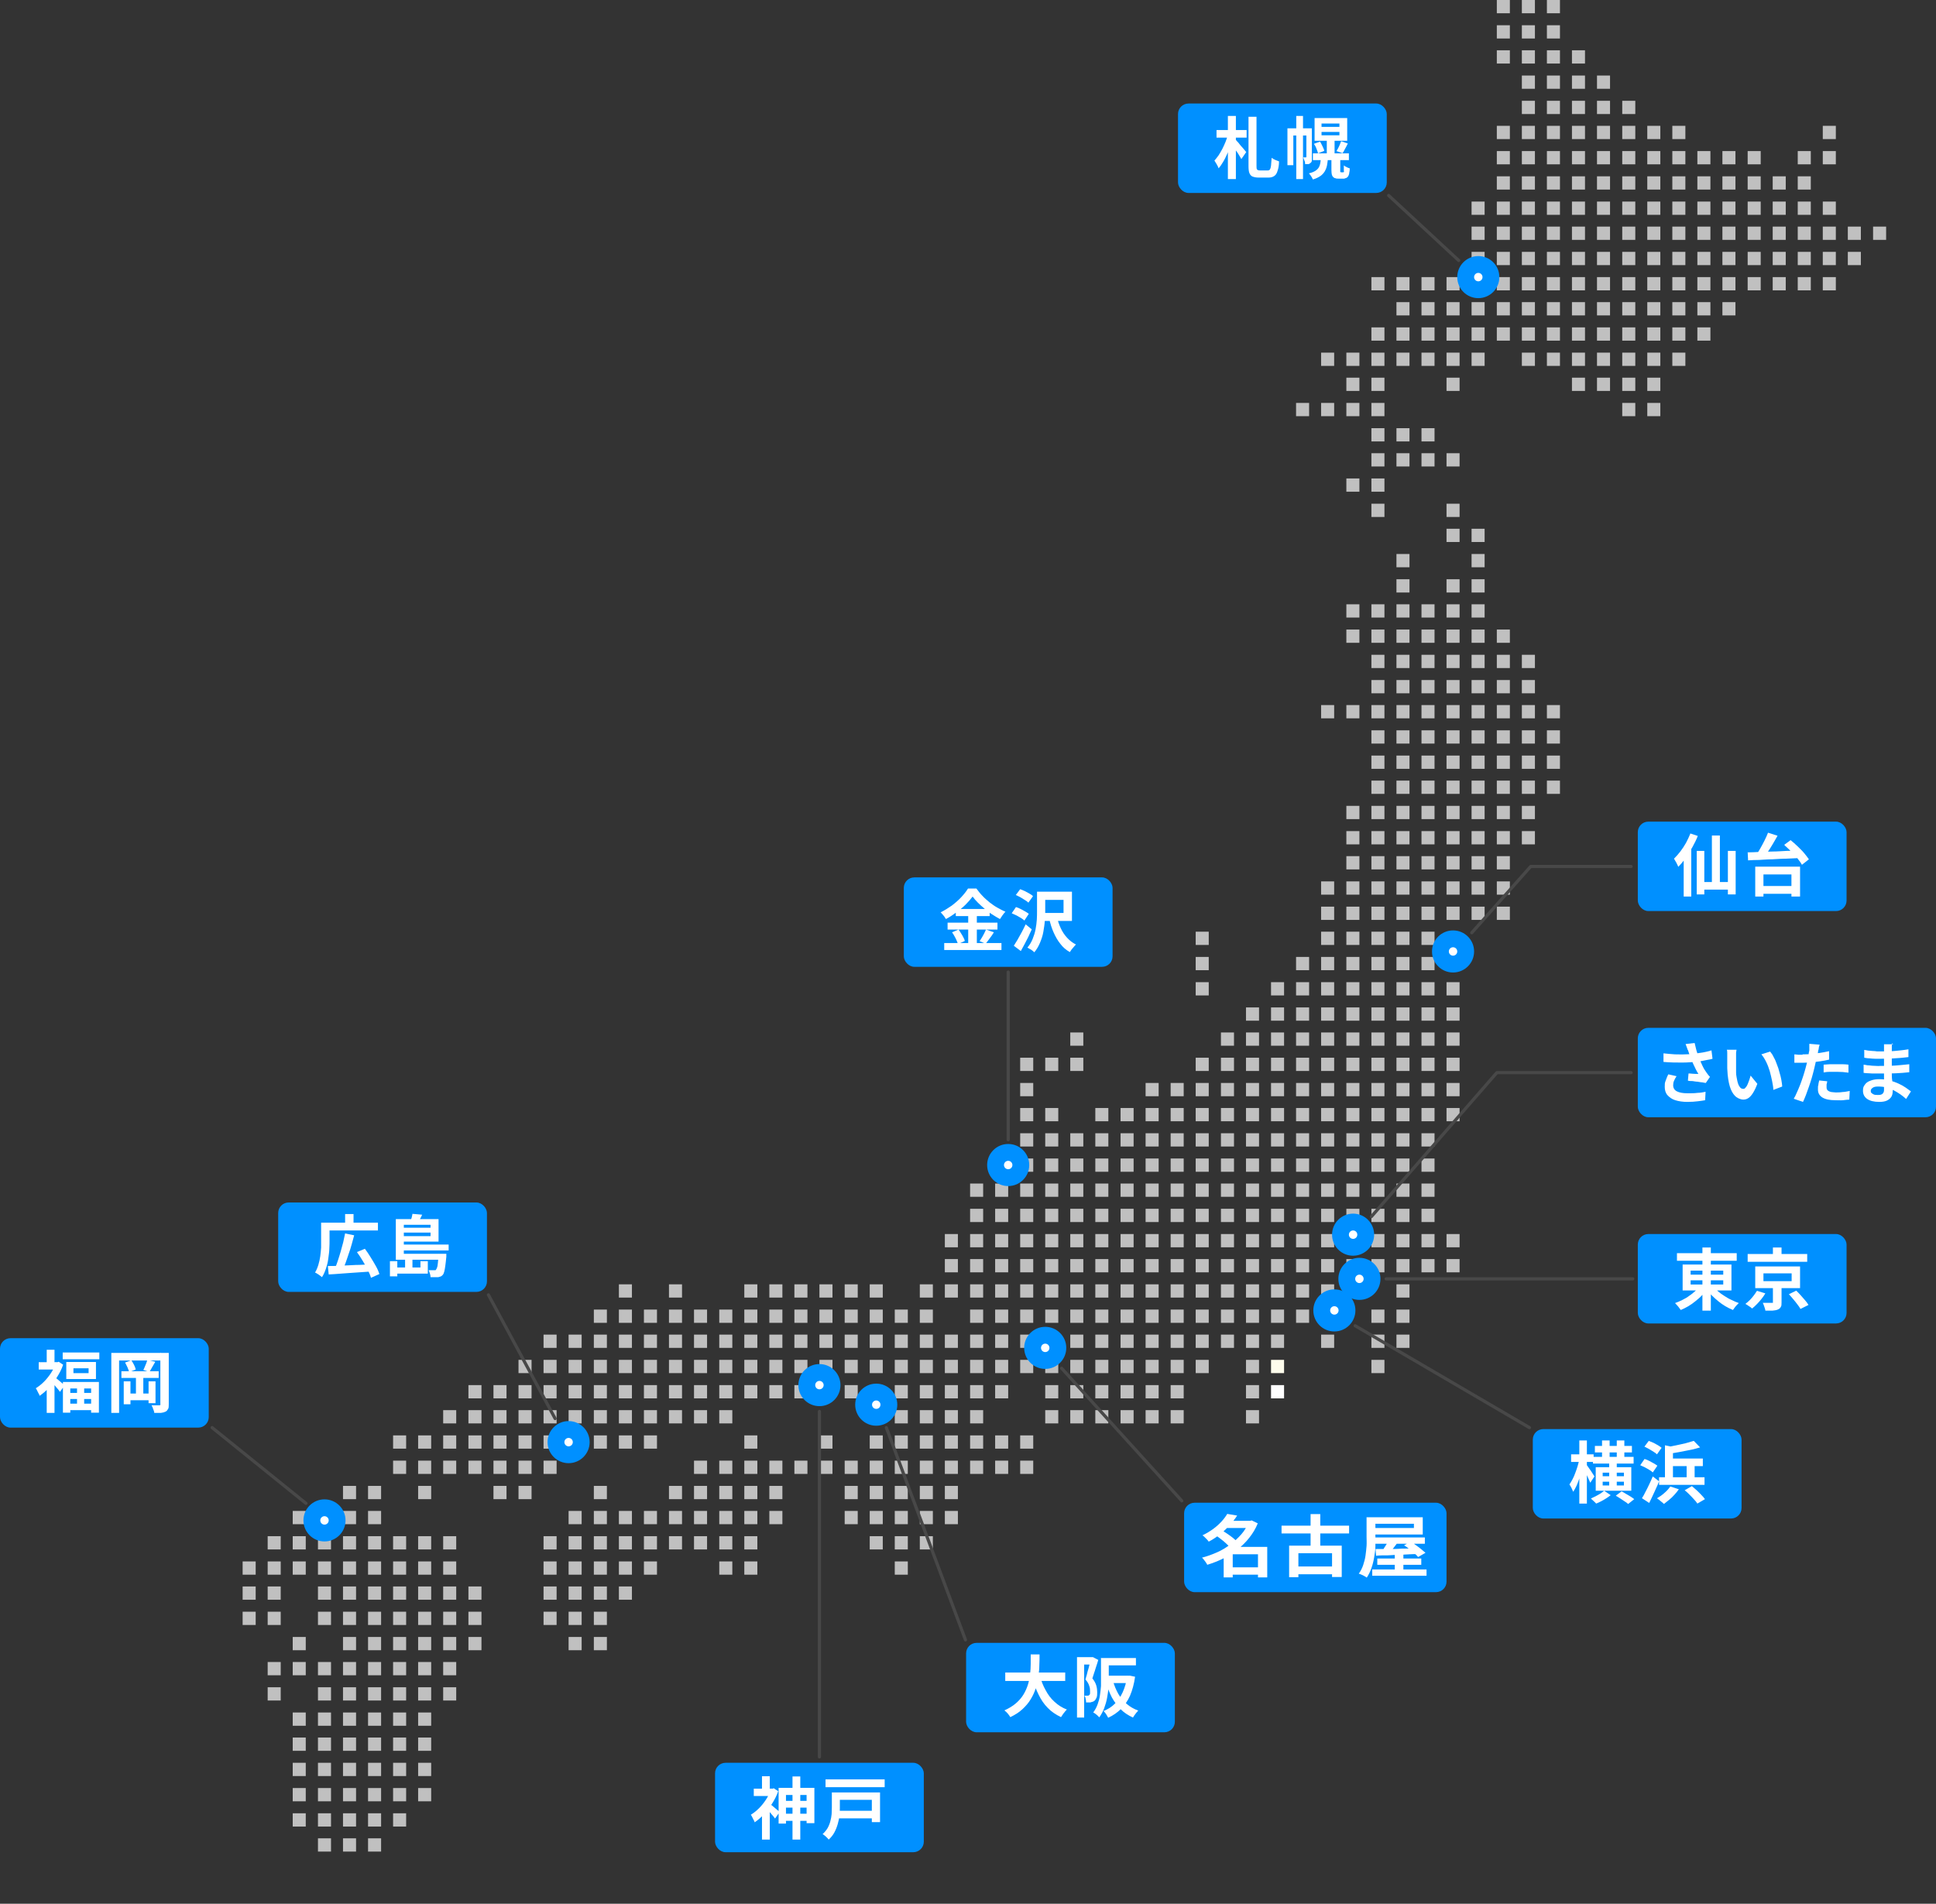 <?xml version="1.0" encoding="UTF-8"?>
<svg xmlns="http://www.w3.org/2000/svg" version="1.1" viewBox="0 0 920 904.8">
  <rect x="0" y="0" width="920" height="904.8" fill="#333333" stroke="none"/>
  <defs>
    <style>
      .cls-1 {
        fill: #0090ff;
      }

      .cls-2 {
        fill: none;
        stroke: #484848;
        stroke-linecap: round;
        stroke-linejoin: round;
        stroke-width: 1.5px;
      }

      .cls-3 {
        fill: #fff;
      }

      .cls-4 {
        isolation: isolate;
      }

      .cls-5 {
        fill: silver;
      }

      .cls-6 {
        fill: #fefcec;
      }

      .cls-7 {
        fill: #fefefe;
      }
    </style>
  </defs>
  <!-- Generator: Adobe Illustrator 28.7.1, SVG Export Plug-In . SVG Version: 1.2.0 Build 142)  -->
  <g>
    <g id="_レイヤー_1" data-name="レイヤー_1">
      <g id="illust">
        <rect class="cls-5" x="282.2" y="778" width="6.2" height="6.3"/>
        <rect class="cls-5" x="270.2" y="778" width="6.2" height="6.3"/>
        <rect class="cls-5" x="282.2" y="766" width="6.2" height="6.3"/>
        <rect class="cls-5" x="270.2" y="766" width="6.2" height="6.3"/>
        <rect class="cls-5" x="258.3" y="766" width="6.2" height="6.3"/>
        <rect class="cls-5" x="294.1" y="754" width="6.2" height="6.3"/>
        <rect class="cls-5" x="282.2" y="754" width="6.2" height="6.3"/>
        <rect class="cls-5" x="270.2" y="754" width="6.2" height="6.3"/>
        <rect class="cls-5" x="258.3" y="754" width="6.2" height="6.3"/>
        <rect class="cls-5" x="353.7" y="742.1" width="6.2" height="6.3"/>
        <rect class="cls-5" x="341.8" y="742.1" width="6.2" height="6.3"/>
        <rect class="cls-5" x="306" y="742.1" width="6.2" height="6.3"/>
        <rect class="cls-5" x="294.1" y="742.1" width="6.2" height="6.3"/>
        <rect class="cls-5" x="282.2" y="742.1" width="6.2" height="6.3"/>
        <rect class="cls-5" x="270.2" y="742.1" width="6.2" height="6.3"/>
        <rect class="cls-5" x="258.3" y="742.1" width="6.2" height="6.3"/>
        <rect class="cls-5" x="353.7" y="730.1" width="6.2" height="6.3"/>
        <rect class="cls-5" x="341.8" y="730.1" width="6.2" height="6.3"/>
        <rect class="cls-5" x="329.8" y="730.1" width="6.2" height="6.3"/>
        <rect class="cls-5" x="317.9" y="730.1" width="6.2" height="6.3"/>
        <rect class="cls-5" x="306" y="730.1" width="6.2" height="6.3"/>
        <rect class="cls-5" x="294.1" y="730.1" width="6.2" height="6.3"/>
        <rect class="cls-5" x="282.2" y="730.1" width="6.2" height="6.3"/>
        <rect class="cls-5" x="270.2" y="730.1" width="6.2" height="6.3"/>
        <rect class="cls-5" x="258.3" y="730.1" width="6.2" height="6.3"/>
        <rect class="cls-5" x="365.6" y="718.1" width="6.2" height="6.3"/>
        <rect class="cls-5" x="353.7" y="718.1" width="6.2" height="6.3"/>
        <rect class="cls-5" x="341.8" y="718.1" width="6.2" height="6.3"/>
        <rect class="cls-5" x="329.8" y="718.1" width="6.2" height="6.3"/>
        <rect class="cls-5" x="317.9" y="718.1" width="6.2" height="6.3"/>
        <rect class="cls-5" x="306" y="718.1" width="6.2" height="6.3"/>
        <rect class="cls-5" x="294.1" y="718.1" width="6.2" height="6.3"/>
        <rect class="cls-5" x="282.2" y="718.1" width="6.2" height="6.3"/>
        <rect class="cls-5" x="270.2" y="718.1" width="6.2" height="6.3"/>
        <rect class="cls-5" x="365.6" y="706.2" width="6.2" height="6.3"/>
        <rect class="cls-5" x="353.7" y="706.2" width="6.2" height="6.3"/>
        <rect class="cls-5" x="341.8" y="706.2" width="6.2" height="6.3"/>
        <rect class="cls-5" x="329.8" y="706.2" width="6.2" height="6.3"/>
        <rect class="cls-5" x="317.9" y="706.2" width="6.2" height="6.3"/>
        <rect class="cls-5" x="282.2" y="706.2" width="6.2" height="6.3"/>
        <rect class="cls-5" x="365.6" y="694.2" width="6.2" height="6.3"/>
        <rect class="cls-5" x="353.7" y="694.2" width="6.2" height="6.3"/>
        <rect class="cls-5" x="341.8" y="694.2" width="6.2" height="6.3"/>
        <rect class="cls-5" x="329.8" y="694.2" width="6.2" height="6.3"/>
        <rect class="cls-5" x="353.7" y="682.2" width="6.2" height="6.3"/>
        <rect class="cls-7" x="604" y="658.3" width="6.2" height="6.3"/>
        <rect class="cls-5" x="174.9" y="873.7" width="6.2" height="6.3"/>
        <rect class="cls-5" x="163" y="873.7" width="6.2" height="6.3"/>
        <rect class="cls-5" x="151.1" y="873.7" width="6.2" height="6.3"/>
        <rect class="cls-5" x="186.8" y="861.8" width="6.2" height="6.3"/>
        <rect class="cls-5" x="174.9" y="861.8" width="6.2" height="6.3"/>
        <rect class="cls-5" x="163" y="861.8" width="6.2" height="6.3"/>
        <rect class="cls-5" x="151.1" y="861.8" width="6.2" height="6.3"/>
        <rect class="cls-5" x="139.1" y="861.8" width="6.2" height="6.3"/>
        <rect class="cls-5" x="198.7" y="849.8" width="6.2" height="6.3"/>
        <rect class="cls-5" x="186.8" y="849.8" width="6.2" height="6.3"/>
        <rect class="cls-5" x="174.9" y="849.8" width="6.2" height="6.3"/>
        <rect class="cls-5" x="163" y="849.8" width="6.2" height="6.3"/>
        <rect class="cls-5" x="151.1" y="849.8" width="6.2" height="6.3"/>
        <rect class="cls-5" x="139.1" y="849.8" width="6.2" height="6.3"/>
        <rect class="cls-5" x="198.7" y="837.8" width="6.2" height="6.3"/>
        <rect class="cls-5" x="186.8" y="837.8" width="6.2" height="6.3"/>
        <rect class="cls-5" x="174.9" y="837.8" width="6.2" height="6.3"/>
        <rect class="cls-5" x="163" y="837.8" width="6.2" height="6.3"/>
        <rect class="cls-5" x="151.1" y="837.8" width="6.2" height="6.3"/>
        <rect class="cls-5" x="139.1" y="837.8" width="6.2" height="6.3"/>
        <rect class="cls-5" x="198.7" y="825.8" width="6.2" height="6.3"/>
        <rect class="cls-5" x="186.8" y="825.8" width="6.2" height="6.3"/>
        <rect class="cls-5" x="174.9" y="825.8" width="6.2" height="6.3"/>
        <rect class="cls-5" x="163" y="825.8" width="6.2" height="6.3"/>
        <rect class="cls-5" x="151.1" y="825.8" width="6.2" height="6.3"/>
        <rect class="cls-5" x="139.1" y="825.8" width="6.2" height="6.3"/>
        <rect class="cls-5" x="198.7" y="813.9" width="6.2" height="6.3"/>
        <rect class="cls-5" x="186.8" y="813.9" width="6.2" height="6.3"/>
        <rect class="cls-5" x="174.9" y="813.9" width="6.2" height="6.3"/>
        <rect class="cls-5" x="163" y="813.9" width="6.2" height="6.3"/>
        <rect class="cls-5" x="151.1" y="813.9" width="6.2" height="6.3"/>
        <rect class="cls-5" x="139.1" y="813.9" width="6.2" height="6.3"/>
        <rect class="cls-5" x="210.6" y="801.9" width="6.2" height="6.3"/>
        <rect class="cls-5" x="198.7" y="801.9" width="6.2" height="6.3"/>
        <rect class="cls-5" x="186.8" y="801.9" width="6.2" height="6.3"/>
        <rect class="cls-5" x="174.9" y="801.9" width="6.2" height="6.3"/>
        <rect class="cls-5" x="163" y="801.9" width="6.2" height="6.3"/>
        <rect class="cls-5" x="151.1" y="801.9" width="6.2" height="6.3"/>
        <rect class="cls-5" x="127.2" y="801.9" width="6.2" height="6.3"/>
        <rect class="cls-5" x="210.6" y="789.9" width="6.2" height="6.3"/>
        <rect class="cls-5" x="198.7" y="789.9" width="6.2" height="6.3"/>
        <rect class="cls-5" x="186.8" y="789.9" width="6.2" height="6.3"/>
        <rect class="cls-5" x="174.9" y="789.9" width="6.2" height="6.3"/>
        <rect class="cls-5" x="163" y="789.9" width="6.2" height="6.3"/>
        <rect class="cls-5" x="151.1" y="789.9" width="6.2" height="6.3"/>
        <rect class="cls-5" x="139.1" y="789.9" width="6.2" height="6.3"/>
        <rect class="cls-5" x="127.2" y="789.9" width="6.2" height="6.3"/>
        <rect class="cls-5" x="222.6" y="778" width="6.2" height="6.3"/>
        <rect class="cls-5" x="210.6" y="778" width="6.2" height="6.3"/>
        <rect class="cls-5" x="198.7" y="778" width="6.2" height="6.3"/>
        <rect class="cls-5" x="186.8" y="778" width="6.2" height="6.3"/>
        <rect class="cls-5" x="174.9" y="778" width="6.2" height="6.3"/>
        <rect class="cls-5" x="163" y="778" width="6.2" height="6.3"/>
        <rect class="cls-5" x="139.1" y="778" width="6.2" height="6.3"/>
        <rect class="cls-5" x="222.6" y="766" width="6.2" height="6.3"/>
        <rect class="cls-5" x="210.6" y="766" width="6.2" height="6.3"/>
        <rect class="cls-5" x="198.7" y="766" width="6.2" height="6.3"/>
        <rect class="cls-5" x="186.8" y="766" width="6.2" height="6.3"/>
        <rect class="cls-5" x="174.9" y="766" width="6.2" height="6.3"/>
        <rect class="cls-5" x="163" y="766" width="6.2" height="6.3"/>
        <rect class="cls-5" x="151.1" y="766" width="6.2" height="6.3"/>
        <rect class="cls-5" x="127.2" y="766" width="6.2" height="6.3"/>
        <rect class="cls-5" x="115.3" y="766" width="6.2" height="6.3"/>
        <rect class="cls-5" x="222.6" y="754" width="6.2" height="6.3"/>
        <rect class="cls-5" x="210.6" y="754" width="6.2" height="6.3"/>
        <rect class="cls-5" x="198.7" y="754" width="6.2" height="6.3"/>
        <rect class="cls-5" x="186.8" y="754" width="6.2" height="6.3"/>
        <rect class="cls-5" x="174.9" y="754" width="6.2" height="6.3"/>
        <rect class="cls-5" x="163" y="754" width="6.2" height="6.3"/>
        <rect class="cls-5" x="151.1" y="754" width="6.2" height="6.3"/>
        <rect class="cls-5" x="127.2" y="754" width="6.2" height="6.3"/>
        <rect class="cls-5" x="115.3" y="754" width="6.2" height="6.3"/>
        <rect class="cls-5" x="210.6" y="742.1" width="6.2" height="6.3"/>
        <rect class="cls-5" x="198.7" y="742.1" width="6.2" height="6.3"/>
        <rect class="cls-5" x="186.8" y="742.1" width="6.2" height="6.3"/>
        <rect class="cls-5" x="174.9" y="742.1" width="6.2" height="6.3"/>
        <rect class="cls-5" x="163" y="742.1" width="6.2" height="6.3"/>
        <rect class="cls-5" x="151.1" y="742.1" width="6.2" height="6.3"/>
        <rect class="cls-5" x="139.1" y="742.1" width="6.2" height="6.3"/>
        <rect class="cls-5" x="127.2" y="742.1" width="6.2" height="6.3"/>
        <rect class="cls-5" x="115.3" y="742.1" width="6.2" height="6.3"/>
        <rect class="cls-5" x="210.6" y="730.1" width="6.2" height="6.3"/>
        <rect class="cls-5" x="198.7" y="730.1" width="6.2" height="6.3"/>
        <rect class="cls-5" x="186.8" y="730.1" width="6.2" height="6.3"/>
        <rect class="cls-5" x="174.9" y="730.1" width="6.2" height="6.3"/>
        <rect class="cls-5" x="163" y="730.1" width="6.2" height="6.3"/>
        <rect class="cls-5" x="151.1" y="730.1" width="6.2" height="6.3"/>
        <rect class="cls-5" x="139.1" y="730.1" width="6.2" height="6.3"/>
        <rect class="cls-5" x="127.2" y="730.1" width="6.2" height="6.3"/>
        <rect class="cls-5" x="174.9" y="718.1" width="6.2" height="6.3"/>
        <rect class="cls-5" x="163" y="718.1" width="6.2" height="6.3"/>
        <rect class="cls-5" x="151.1" y="718.1" width="6.2" height="6.3"/>
        <rect class="cls-5" x="139.1" y="718.1" width="6.2" height="6.3"/>
        <rect class="cls-5" x="174.9" y="706.2" width="6.2" height="6.3"/>
        <rect class="cls-5" x="163" y="706.2" width="6.2" height="6.3"/>
        <rect class="cls-6" x="604" y="646.3" width="6.2" height="6.3"/>
        <rect class="cls-5" x="425.2" y="742.1" width="6.2" height="6.3"/>
        <rect class="cls-5" x="437.1" y="730.1" width="6.2" height="6.3"/>
        <rect class="cls-5" x="425.2" y="730.1" width="6.2" height="6.3"/>
        <rect class="cls-5" x="413.3" y="730.1" width="6.2" height="6.3"/>
        <rect class="cls-5" x="449" y="718.1" width="6.2" height="6.3"/>
        <rect class="cls-5" x="437.1" y="718.1" width="6.2" height="6.3"/>
        <rect class="cls-5" x="425.2" y="718.1" width="6.2" height="6.3"/>
        <rect class="cls-5" x="413.3" y="718.1" width="6.2" height="6.3"/>
        <rect class="cls-5" x="401.4" y="718.1" width="6.2" height="6.3"/>
        <rect class="cls-5" x="449" y="706.2" width="6.2" height="6.3"/>
        <rect class="cls-5" x="437.1" y="706.2" width="6.2" height="6.3"/>
        <rect class="cls-5" x="425.2" y="706.2" width="6.2" height="6.3"/>
        <rect class="cls-5" x="413.3" y="706.2" width="6.2" height="6.3"/>
        <rect class="cls-5" x="401.4" y="706.2" width="6.2" height="6.3"/>
        <rect class="cls-5" x="484.8" y="694.2" width="6.2" height="6.3"/>
        <rect class="cls-5" x="472.9" y="694.2" width="6.2" height="6.3"/>
        <rect class="cls-5" x="461" y="694.2" width="6.2" height="6.3"/>
        <rect class="cls-5" x="449" y="694.2" width="6.2" height="6.3"/>
        <rect class="cls-5" x="437.1" y="694.2" width="6.2" height="6.3"/>
        <rect class="cls-5" x="425.2" y="694.2" width="6.2" height="6.3"/>
        <rect class="cls-5" x="413.3" y="694.2" width="6.2" height="6.3"/>
        <rect class="cls-5" x="401.4" y="694.2" width="6.2" height="6.3"/>
        <rect class="cls-5" x="389.4" y="694.2" width="6.2" height="6.3"/>
        <rect class="cls-5" x="377.5" y="694.2" width="6.2" height="6.3"/>
        <rect class="cls-5" x="484.8" y="682.2" width="6.2" height="6.3"/>
        <rect class="cls-5" x="472.9" y="682.2" width="6.2" height="6.3"/>
        <rect class="cls-5" x="461" y="682.2" width="6.2" height="6.3"/>
        <rect class="cls-5" x="449" y="682.2" width="6.2" height="6.3"/>
        <rect class="cls-5" x="437.1" y="682.2" width="6.2" height="6.3"/>
        <rect class="cls-5" x="425.2" y="682.2" width="6.2" height="6.3"/>
        <rect class="cls-5" x="413.3" y="682.2" width="6.2" height="6.3"/>
        <rect class="cls-5" x="389.4" y="682.2" width="6.2" height="6.3"/>
        <rect class="cls-5" x="461" y="670.2" width="6.2" height="6.3"/>
        <rect class="cls-5" x="449" y="670.2" width="6.2" height="6.3"/>
        <rect class="cls-5" x="437.1" y="670.2" width="6.2" height="6.3"/>
        <rect class="cls-5" x="425.2" y="670.2" width="6.2" height="6.3"/>
        <rect class="cls-5" x="413.3" y="670.2" width="6.2" height="6.3"/>
        <rect class="cls-5" x="472.9" y="658.3" width="6.2" height="6.3"/>
        <rect class="cls-5" x="461" y="658.3" width="6.2" height="6.3"/>
        <rect class="cls-5" x="449" y="658.3" width="6.2" height="6.3"/>
        <rect class="cls-5" x="437.1" y="658.3" width="6.2" height="6.3"/>
        <rect class="cls-5" x="425.2" y="658.3" width="6.2" height="6.3"/>
        <rect class="cls-5" x="413.3" y="658.3" width="6.2" height="6.3"/>
        <rect class="cls-5" x="401.4" y="658.3" width="6.2" height="6.3"/>
        <rect class="cls-5" x="389.4" y="658.3" width="6.2" height="6.3"/>
        <rect class="cls-5" x="377.5" y="658.3" width="6.2" height="6.3"/>
        <rect class="cls-5" x="365.6" y="658.3" width="6.2" height="6.3"/>
        <rect class="cls-5" x="472.9" y="646.3" width="6.2" height="6.3"/>
        <rect class="cls-5" x="461" y="646.3" width="6.2" height="6.3"/>
        <rect class="cls-5" x="449" y="646.3" width="6.2" height="6.3"/>
        <rect class="cls-5" x="437.1" y="646.3" width="6.2" height="6.3"/>
        <rect class="cls-5" x="425.2" y="646.3" width="6.2" height="6.3"/>
        <rect class="cls-5" x="413.3" y="646.3" width="6.2" height="6.3"/>
        <rect class="cls-5" x="401.4" y="646.3" width="6.2" height="6.3"/>
        <rect class="cls-5" x="389.4" y="646.3" width="6.2" height="6.3"/>
        <rect class="cls-5" x="377.5" y="646.3" width="6.2" height="6.3"/>
        <rect class="cls-5" x="365.6" y="646.3" width="6.2" height="6.3"/>
        <rect class="cls-5" x="461" y="634.3" width="6.2" height="6.3"/>
        <rect class="cls-5" x="449" y="634.3" width="6.2" height="6.3"/>
        <rect class="cls-5" x="437.1" y="634.3" width="6.2" height="6.3"/>
        <rect class="cls-5" x="425.2" y="634.3" width="6.2" height="6.3"/>
        <rect class="cls-5" x="413.3" y="634.3" width="6.2" height="6.3"/>
        <rect class="cls-5" x="401.4" y="634.3" width="6.2" height="6.3"/>
        <rect class="cls-5" x="389.4" y="634.3" width="6.2" height="6.3"/>
        <rect class="cls-5" x="377.5" y="634.3" width="6.2" height="6.3"/>
        <rect class="cls-5" x="365.6" y="634.3" width="6.2" height="6.3"/>
        <rect class="cls-5" x="461" y="622.4" width="6.2" height="6.3"/>
        <rect class="cls-5" x="413.3" y="622.4" width="6.2" height="6.3"/>
        <rect class="cls-5" x="401.4" y="622.4" width="6.2" height="6.3"/>
        <rect class="cls-5" x="389.4" y="622.4" width="6.2" height="6.3"/>
        <rect class="cls-5" x="377.5" y="622.4" width="6.2" height="6.3"/>
        <rect class="cls-5" x="413.3" y="610.4" width="6.2" height="6.3"/>
        <rect class="cls-5" x="401.4" y="610.4" width="6.2" height="6.3"/>
        <rect class="cls-5" x="389.4" y="610.4" width="6.2" height="6.3"/>
        <rect class="cls-5" x="377.5" y="610.4" width="6.2" height="6.3"/>
        <rect class="cls-5" x="365.6" y="610.4" width="6.2" height="6.3"/>
        <rect class="cls-5" x="246.4" y="706.2" width="6.2" height="6.3"/>
        <rect class="cls-5" x="234.5" y="706.2" width="6.2" height="6.3"/>
        <rect class="cls-5" x="198.7" y="706.2" width="6.2" height="6.3"/>
        <rect class="cls-5" x="258.3" y="694.2" width="6.2" height="6.3"/>
        <rect class="cls-5" x="246.4" y="694.2" width="6.2" height="6.3"/>
        <rect class="cls-5" x="234.5" y="694.2" width="6.2" height="6.3"/>
        <rect class="cls-5" x="222.6" y="694.2" width="6.2" height="6.3"/>
        <rect class="cls-5" x="210.6" y="694.2" width="6.2" height="6.3"/>
        <rect class="cls-5" x="198.7" y="694.2" width="6.2" height="6.3"/>
        <rect class="cls-5" x="186.8" y="694.2" width="6.2" height="6.3"/>
        <rect class="cls-5" x="306" y="682.2" width="6.2" height="6.3"/>
        <rect class="cls-5" x="294.1" y="682.2" width="6.2" height="6.3"/>
        <rect class="cls-5" x="282.2" y="682.2" width="6.2" height="6.3"/>
        <rect class="cls-5" x="270.2" y="682.2" width="6.2" height="6.3"/>
        <rect class="cls-5" x="258.3" y="682.2" width="6.2" height="6.3"/>
        <rect class="cls-5" x="246.4" y="682.2" width="6.2" height="6.3"/>
        <rect class="cls-5" x="234.5" y="682.2" width="6.2" height="6.3"/>
        <rect class="cls-5" x="222.6" y="682.2" width="6.2" height="6.3"/>
        <rect class="cls-5" x="210.6" y="682.2" width="6.2" height="6.3"/>
        <rect class="cls-5" x="198.7" y="682.2" width="6.2" height="6.3"/>
        <rect class="cls-5" x="186.8" y="682.2" width="6.2" height="6.3"/>
        <rect class="cls-5" x="341.8" y="670.2" width="6.2" height="6.3"/>
        <rect class="cls-5" x="329.8" y="670.2" width="6.2" height="6.3"/>
        <rect class="cls-5" x="317.9" y="670.2" width="6.2" height="6.3"/>
        <rect class="cls-5" x="306" y="670.2" width="6.2" height="6.3"/>
        <rect class="cls-5" x="294.1" y="670.2" width="6.2" height="6.3"/>
        <rect class="cls-5" x="282.2" y="670.2" width="6.2" height="6.3"/>
        <rect class="cls-5" x="270.2" y="670.2" width="6.2" height="6.3"/>
        <rect class="cls-5" x="258.3" y="670.2" width="6.2" height="6.3"/>
        <rect class="cls-5" x="246.4" y="670.2" width="6.2" height="6.3"/>
        <rect class="cls-5" x="234.5" y="670.2" width="6.2" height="6.3"/>
        <rect class="cls-5" x="222.6" y="670.2" width="6.2" height="6.3"/>
        <rect class="cls-5" x="210.6" y="670.2" width="6.2" height="6.3"/>
        <rect class="cls-5" x="353.7" y="658.3" width="6.2" height="6.3"/>
        <rect class="cls-5" x="341.8" y="658.3" width="6.2" height="6.3"/>
        <rect class="cls-5" x="329.8" y="658.3" width="6.2" height="6.3"/>
        <rect class="cls-5" x="317.9" y="658.3" width="6.2" height="6.3"/>
        <rect class="cls-5" x="306" y="658.3" width="6.2" height="6.3"/>
        <rect class="cls-5" x="294.1" y="658.3" width="6.2" height="6.3"/>
        <rect class="cls-5" x="282.2" y="658.3" width="6.2" height="6.3"/>
        <rect class="cls-5" x="270.2" y="658.3" width="6.2" height="6.3"/>
        <rect class="cls-5" x="258.3" y="658.3" width="6.2" height="6.3"/>
        <rect class="cls-5" x="246.4" y="658.3" width="6.2" height="6.3"/>
        <rect class="cls-5" x="234.5" y="658.3" width="6.2" height="6.3"/>
        <rect class="cls-5" x="222.6" y="658.3" width="6.2" height="6.3"/>
        <rect class="cls-5" x="353.7" y="646.3" width="6.2" height="6.3"/>
        <rect class="cls-5" x="341.8" y="646.3" width="6.2" height="6.3"/>
        <rect class="cls-5" x="329.8" y="646.3" width="6.2" height="6.3"/>
        <rect class="cls-5" x="317.9" y="646.3" width="6.2" height="6.3"/>
        <rect class="cls-5" x="306" y="646.3" width="6.2" height="6.3"/>
        <rect class="cls-5" x="294.1" y="646.3" width="6.2" height="6.3"/>
        <rect class="cls-5" x="282.2" y="646.3" width="6.2" height="6.3"/>
        <rect class="cls-5" x="270.2" y="646.3" width="6.2" height="6.3"/>
        <rect class="cls-5" x="258.3" y="646.3" width="6.2" height="6.3"/>
        <rect class="cls-5" x="246.4" y="646.3" width="6.2" height="6.3"/>
        <rect class="cls-5" x="353.7" y="634.3" width="6.2" height="6.3"/>
        <rect class="cls-5" x="341.8" y="634.3" width="6.2" height="6.3"/>
        <rect class="cls-5" x="329.8" y="634.3" width="6.2" height="6.3"/>
        <rect class="cls-5" x="317.9" y="634.3" width="6.2" height="6.3"/>
        <rect class="cls-5" x="306" y="634.3" width="6.2" height="6.3"/>
        <rect class="cls-5" x="294.1" y="634.3" width="6.2" height="6.3"/>
        <rect class="cls-5" x="282.2" y="634.3" width="6.2" height="6.3"/>
        <rect class="cls-5" x="270.2" y="634.3" width="6.2" height="6.3"/>
        <rect class="cls-5" x="258.3" y="634.3" width="6.2" height="6.3"/>
        <rect class="cls-5" x="365.6" y="622.4" width="6.2" height="6.3"/>
        <rect class="cls-5" x="353.7" y="622.4" width="6.2" height="6.3"/>
        <rect class="cls-5" x="341.8" y="622.4" width="6.2" height="6.3"/>
        <rect class="cls-5" x="329.8" y="622.4" width="6.2" height="6.3"/>
        <rect class="cls-5" x="317.9" y="622.4" width="6.2" height="6.3"/>
        <rect class="cls-5" x="306" y="622.4" width="6.2" height="6.3"/>
        <rect class="cls-5" x="294.1" y="622.4" width="6.2" height="6.3"/>
        <rect class="cls-5" x="282.2" y="622.4" width="6.2" height="6.3"/>
        <rect class="cls-5" x="353.7" y="610.4" width="6.2" height="6.3"/>
        <rect class="cls-5" x="317.9" y="610.4" width="6.2" height="6.3"/>
        <rect class="cls-5" x="294.1" y="610.4" width="6.2" height="6.3"/>
        <rect class="cls-5" x="651.7" y="646.3" width="6.2" height="6.3"/>
        <rect class="cls-5" x="663.6" y="634.3" width="6.2" height="6.3"/>
        <rect class="cls-5" x="651.7" y="634.3" width="6.2" height="6.3"/>
        <rect class="cls-5" x="627.8" y="634.3" width="6.2" height="6.3"/>
        <rect class="cls-5" x="604" y="634.3" width="6.2" height="6.3"/>
        <rect class="cls-5" x="663.6" y="622.4" width="6.2" height="6.3"/>
        <rect class="cls-5" x="651.7" y="622.4" width="6.2" height="6.3"/>
        <rect class="cls-5" x="627.8" y="622.4" width="6.2" height="6.3"/>
        <rect class="cls-5" x="615.9" y="622.4" width="6.2" height="6.3"/>
        <rect class="cls-5" x="604" y="622.4" width="6.2" height="6.3"/>
        <rect class="cls-5" x="663.6" y="610.4" width="6.2" height="6.3"/>
        <rect class="cls-5" x="639.8" y="610.4" width="6.2" height="6.3"/>
        <rect class="cls-5" x="627.8" y="610.4" width="6.2" height="6.3"/>
        <rect class="cls-5" x="615.9" y="610.4" width="6.2" height="6.3"/>
        <rect class="cls-5" x="604" y="610.4" width="6.2" height="6.3"/>
        <rect class="cls-5" x="687.4" y="598.4" width="6.2" height="6.3"/>
        <rect class="cls-5" x="675.5" y="598.4" width="6.2" height="6.3"/>
        <rect class="cls-5" x="663.6" y="598.4" width="6.2" height="6.3"/>
        <rect class="cls-5" x="651.7" y="598.4" width="6.2" height="6.3"/>
        <rect class="cls-5" x="639.8" y="598.4" width="6.2" height="6.3"/>
        <rect class="cls-5" x="627.8" y="598.4" width="6.2" height="6.3"/>
        <rect class="cls-5" x="615.9" y="598.4" width="6.2" height="6.3"/>
        <rect class="cls-5" x="604" y="598.4" width="6.2" height="6.3"/>
        <rect class="cls-5" x="687.4" y="586.5" width="6.2" height="6.3"/>
        <rect class="cls-5" x="675.5" y="586.5" width="6.2" height="6.3"/>
        <rect class="cls-5" x="663.6" y="586.5" width="6.2" height="6.3"/>
        <rect class="cls-5" x="651.7" y="586.5" width="6.2" height="6.3"/>
        <rect class="cls-5" x="639.8" y="586.5" width="6.2" height="6.3"/>
        <rect class="cls-5" x="627.8" y="586.5" width="6.2" height="6.3"/>
        <rect class="cls-5" x="615.9" y="586.5" width="6.2" height="6.3"/>
        <rect class="cls-5" x="604" y="586.5" width="6.2" height="6.3"/>
        <rect class="cls-5" x="592.1" y="586.5" width="6.2" height="6.3"/>
        <rect class="cls-5" x="675.5" y="574.5" width="6.2" height="6.3"/>
        <rect class="cls-5" x="663.6" y="574.5" width="6.2" height="6.3"/>
        <rect class="cls-5" x="651.7" y="574.5" width="6.2" height="6.3"/>
        <rect class="cls-5" x="639.8" y="574.5" width="6.2" height="6.3"/>
        <rect class="cls-5" x="627.8" y="574.5" width="6.2" height="6.3"/>
        <rect class="cls-5" x="615.9" y="574.5" width="6.2" height="6.3"/>
        <rect class="cls-5" x="604" y="574.5" width="6.2" height="6.3"/>
        <rect class="cls-5" x="592.1" y="574.5" width="6.2" height="6.3"/>
        <rect class="cls-5" x="580.2" y="574.5" width="6.2" height="6.3"/>
        <rect class="cls-5" x="675.5" y="562.5" width="6.2" height="6.3"/>
        <rect class="cls-5" x="663.6" y="562.5" width="6.2" height="6.3"/>
        <rect class="cls-5" x="651.7" y="562.5" width="6.2" height="6.3"/>
        <rect class="cls-5" x="639.8" y="562.5" width="6.2" height="6.3"/>
        <rect class="cls-5" x="627.8" y="562.5" width="6.2" height="6.3"/>
        <rect class="cls-5" x="615.9" y="562.5" width="6.2" height="6.3"/>
        <rect class="cls-5" x="604" y="562.5" width="6.2" height="6.3"/>
        <rect class="cls-5" x="592.1" y="562.5" width="6.2" height="6.3"/>
        <rect class="cls-5" x="675.5" y="550.6" width="6.2" height="6.3"/>
        <rect class="cls-5" x="663.6" y="550.6" width="6.2" height="6.3"/>
        <rect class="cls-5" x="651.7" y="550.6" width="6.2" height="6.3"/>
        <rect class="cls-5" x="639.8" y="550.6" width="6.2" height="6.3"/>
        <rect class="cls-5" x="627.8" y="550.6" width="6.2" height="6.3"/>
        <rect class="cls-5" x="615.9" y="550.6" width="6.2" height="6.3"/>
        <rect class="cls-5" x="604" y="550.6" width="6.2" height="6.3"/>
        <rect class="cls-5" x="592.1" y="550.6" width="6.2" height="6.3"/>
        <rect class="cls-5" x="580.2" y="550.6" width="6.2" height="6.3"/>
        <rect class="cls-5" x="675.5" y="538.6" width="6.2" height="6.3"/>
        <rect class="cls-5" x="663.6" y="538.6" width="6.2" height="6.3"/>
        <rect class="cls-5" x="651.7" y="538.6" width="6.2" height="6.3"/>
        <rect class="cls-5" x="639.8" y="538.6" width="6.2" height="6.3"/>
        <rect class="cls-5" x="627.8" y="538.6" width="6.2" height="6.3"/>
        <rect class="cls-5" x="615.9" y="538.6" width="6.2" height="6.3"/>
        <rect class="cls-5" x="604" y="538.6" width="6.2" height="6.3"/>
        <rect class="cls-5" x="592.1" y="538.6" width="6.2" height="6.3"/>
        <rect class="cls-5" x="651.7" y="526.6" width="6.2" height="6.3"/>
        <rect class="cls-5" x="639.8" y="526.6" width="6.2" height="6.3"/>
        <rect class="cls-5" x="627.8" y="526.6" width="6.2" height="6.3"/>
        <rect class="cls-5" x="604" y="526.6" width="6.2" height="6.3"/>
        <rect class="cls-5" x="592.1" y="670.2" width="6.2" height="6.3"/>
        <rect class="cls-5" x="556.3" y="670.2" width="6.2" height="6.3"/>
        <rect class="cls-5" x="544.4" y="670.2" width="6.2" height="6.3"/>
        <rect class="cls-5" x="532.5" y="670.2" width="6.2" height="6.3"/>
        <rect class="cls-5" x="520.5" y="670.2" width="6.2" height="6.3"/>
        <rect class="cls-5" x="508.6" y="670.2" width="6.2" height="6.3"/>
        <rect class="cls-5" x="496.7" y="670.2" width="6.2" height="6.3"/>
        <rect class="cls-5" x="592.1" y="658.3" width="6.2" height="6.3"/>
        <rect class="cls-5" x="556.3" y="658.3" width="6.2" height="6.3"/>
        <rect class="cls-5" x="544.4" y="658.3" width="6.2" height="6.3"/>
        <rect class="cls-5" x="532.5" y="658.3" width="6.2" height="6.3"/>
        <rect class="cls-5" x="520.5" y="658.3" width="6.2" height="6.3"/>
        <rect class="cls-5" x="508.6" y="658.3" width="6.2" height="6.3"/>
        <rect class="cls-5" x="496.7" y="658.3" width="6.2" height="6.3"/>
        <rect class="cls-5" x="592.1" y="646.3" width="6.2" height="6.3"/>
        <rect class="cls-5" x="568.2" y="646.3" width="6.2" height="6.3"/>
        <rect class="cls-5" x="556.3" y="646.3" width="6.2" height="6.3"/>
        <rect class="cls-5" x="544.4" y="646.3" width="6.2" height="6.3"/>
        <rect class="cls-5" x="532.5" y="646.3" width="6.2" height="6.3"/>
        <rect class="cls-5" x="520.5" y="646.3" width="6.2" height="6.3"/>
        <rect class="cls-5" x="508.6" y="646.3" width="6.2" height="6.3"/>
        <rect class="cls-5" x="496.7" y="646.3" width="6.2" height="6.3"/>
        <rect class="cls-5" x="484.8" y="646.3" width="6.2" height="6.3"/>
        <rect class="cls-5" x="592.1" y="634.3" width="6.2" height="6.3"/>
        <rect class="cls-5" x="580.2" y="634.3" width="6.2" height="6.3"/>
        <rect class="cls-5" x="568.2" y="634.3" width="6.2" height="6.3"/>
        <rect class="cls-5" x="556.3" y="634.3" width="6.2" height="6.3"/>
        <rect class="cls-5" x="544.4" y="634.3" width="6.2" height="6.3"/>
        <rect class="cls-5" x="532.5" y="634.3" width="6.2" height="6.3"/>
        <rect class="cls-5" x="520.5" y="634.3" width="6.2" height="6.3"/>
        <rect class="cls-5" x="508.6" y="634.3" width="6.2" height="6.3"/>
        <rect class="cls-5" x="496.7" y="634.3" width="6.2" height="6.3"/>
        <rect class="cls-5" x="484.8" y="634.3" width="6.2" height="6.3"/>
        <rect class="cls-5" x="472.9" y="634.3" width="6.2" height="6.3"/>
        <rect class="cls-5" x="592.1" y="622.4" width="6.2" height="6.3"/>
        <rect class="cls-5" x="580.2" y="622.4" width="6.2" height="6.3"/>
        <rect class="cls-5" x="568.2" y="622.4" width="6.2" height="6.3"/>
        <rect class="cls-5" x="556.3" y="622.4" width="6.2" height="6.3"/>
        <rect class="cls-5" x="544.4" y="622.4" width="6.2" height="6.3"/>
        <rect class="cls-5" x="532.5" y="622.4" width="6.2" height="6.3"/>
        <rect class="cls-5" x="520.5" y="622.4" width="6.2" height="6.3"/>
        <rect class="cls-5" x="508.6" y="622.4" width="6.2" height="6.3"/>
        <rect class="cls-5" x="496.7" y="622.4" width="6.2" height="6.3"/>
        <rect class="cls-5" x="484.8" y="622.4" width="6.2" height="6.3"/>
        <rect class="cls-5" x="472.9" y="622.4" width="6.2" height="6.3"/>
        <rect class="cls-5" x="437.1" y="622.4" width="6.2" height="6.3"/>
        <rect class="cls-5" x="425.2" y="622.4" width="6.2" height="6.3"/>
        <rect class="cls-5" x="592.1" y="610.4" width="6.2" height="6.3"/>
        <rect class="cls-5" x="580.2" y="610.4" width="6.2" height="6.3"/>
        <rect class="cls-5" x="568.2" y="610.4" width="6.2" height="6.3"/>
        <rect class="cls-5" x="556.3" y="610.4" width="6.2" height="6.3"/>
        <rect class="cls-5" x="544.4" y="610.4" width="6.2" height="6.3"/>
        <rect class="cls-5" x="532.5" y="610.4" width="6.2" height="6.3"/>
        <rect class="cls-5" x="520.5" y="610.4" width="6.2" height="6.3"/>
        <rect class="cls-5" x="508.6" y="610.4" width="6.2" height="6.3"/>
        <rect class="cls-5" x="496.7" y="610.4" width="6.2" height="6.3"/>
        <rect class="cls-5" x="484.8" y="610.4" width="6.2" height="6.3"/>
        <rect class="cls-5" x="472.9" y="610.4" width="6.2" height="6.3"/>
        <rect class="cls-5" x="461" y="610.4" width="6.2" height="6.3"/>
        <rect class="cls-5" x="449" y="610.4" width="6.2" height="6.3"/>
        <rect class="cls-5" x="437.1" y="610.4" width="6.2" height="6.3"/>
        <rect class="cls-5" x="592.1" y="598.4" width="6.2" height="6.3"/>
        <rect class="cls-5" x="580.2" y="598.4" width="6.2" height="6.3"/>
        <rect class="cls-5" x="568.2" y="598.4" width="6.2" height="6.3"/>
        <rect class="cls-5" x="556.3" y="598.4" width="6.2" height="6.3"/>
        <rect class="cls-5" x="544.4" y="598.4" width="6.2" height="6.3"/>
        <rect class="cls-5" x="532.5" y="598.4" width="6.2" height="6.3"/>
        <rect class="cls-5" x="520.5" y="598.4" width="6.2" height="6.3"/>
        <rect class="cls-5" x="508.6" y="598.4" width="6.2" height="6.3"/>
        <rect class="cls-5" x="496.7" y="598.4" width="6.2" height="6.3"/>
        <rect class="cls-5" x="484.8" y="598.4" width="6.2" height="6.3"/>
        <rect class="cls-5" x="472.9" y="598.4" width="6.2" height="6.3"/>
        <rect class="cls-5" x="461" y="598.4" width="6.2" height="6.3"/>
        <rect class="cls-5" x="449" y="598.4" width="6.2" height="6.3"/>
        <rect class="cls-5" x="580.2" y="586.5" width="6.2" height="6.3"/>
        <rect class="cls-5" x="568.2" y="586.5" width="6.2" height="6.3"/>
        <rect class="cls-5" x="556.3" y="586.5" width="6.2" height="6.3"/>
        <rect class="cls-5" x="544.4" y="586.5" width="6.2" height="6.3"/>
        <rect class="cls-5" x="532.5" y="586.5" width="6.2" height="6.3"/>
        <rect class="cls-5" x="520.5" y="586.5" width="6.2" height="6.3"/>
        <rect class="cls-5" x="508.6" y="586.5" width="6.2" height="6.3"/>
        <rect class="cls-5" x="496.7" y="586.5" width="6.2" height="6.3"/>
        <rect class="cls-5" x="484.8" y="586.5" width="6.2" height="6.3"/>
        <rect class="cls-5" x="472.9" y="586.5" width="6.2" height="6.3"/>
        <rect class="cls-5" x="461" y="586.5" width="6.2" height="6.3"/>
        <rect class="cls-5" x="449" y="586.5" width="6.2" height="6.3"/>
        <rect class="cls-5" x="568.2" y="574.5" width="6.2" height="6.3"/>
        <rect class="cls-5" x="556.3" y="574.5" width="6.2" height="6.3"/>
        <rect class="cls-5" x="544.4" y="574.5" width="6.2" height="6.3"/>
        <rect class="cls-5" x="532.5" y="574.5" width="6.2" height="6.3"/>
        <rect class="cls-5" x="520.5" y="574.5" width="6.2" height="6.3"/>
        <rect class="cls-5" x="508.6" y="574.5" width="6.2" height="6.3"/>
        <rect class="cls-5" x="496.7" y="574.5" width="6.2" height="6.3"/>
        <rect class="cls-5" x="484.8" y="574.5" width="6.2" height="6.3"/>
        <rect class="cls-5" x="472.9" y="574.5" width="6.2" height="6.3"/>
        <rect class="cls-5" x="461" y="574.5" width="6.2" height="6.3"/>
        <rect class="cls-5" x="580.2" y="562.5" width="6.2" height="6.3"/>
        <rect class="cls-5" x="568.2" y="562.5" width="6.2" height="6.3"/>
        <rect class="cls-5" x="556.3" y="562.5" width="6.2" height="6.3"/>
        <rect class="cls-5" x="544.4" y="562.5" width="6.2" height="6.3"/>
        <rect class="cls-5" x="532.5" y="562.5" width="6.2" height="6.3"/>
        <rect class="cls-5" x="520.5" y="562.5" width="6.2" height="6.3"/>
        <rect class="cls-5" x="508.6" y="562.5" width="6.2" height="6.3"/>
        <rect class="cls-5" x="496.7" y="562.5" width="6.2" height="6.3"/>
        <rect class="cls-5" x="484.8" y="562.5" width="6.2" height="6.3"/>
        <rect class="cls-5" x="472.9" y="562.5" width="6.2" height="6.3"/>
        <rect class="cls-5" x="461" y="562.5" width="6.2" height="6.3"/>
        <rect class="cls-5" x="568.2" y="550.6" width="6.2" height="6.3"/>
        <rect class="cls-5" x="556.3" y="550.6" width="6.2" height="6.3"/>
        <rect class="cls-5" x="544.4" y="550.6" width="6.2" height="6.3"/>
        <rect class="cls-5" x="532.5" y="550.6" width="6.2" height="6.3"/>
        <rect class="cls-5" x="520.5" y="550.6" width="6.2" height="6.3"/>
        <rect class="cls-5" x="508.6" y="550.6" width="6.2" height="6.3"/>
        <rect class="cls-5" x="496.7" y="550.6" width="6.2" height="6.3"/>
        <rect class="cls-5" x="484.8" y="550.6" width="6.2" height="6.3"/>
        <rect class="cls-5" x="472.9" y="550.6" width="6.2" height="6.3"/>
        <rect class="cls-5" x="580.2" y="538.6" width="6.2" height="6.3"/>
        <rect class="cls-5" x="568.2" y="538.6" width="6.2" height="6.3"/>
        <rect class="cls-5" x="556.3" y="538.6" width="6.2" height="6.3"/>
        <rect class="cls-5" x="544.4" y="538.6" width="6.2" height="6.3"/>
        <rect class="cls-5" x="532.5" y="538.6" width="6.2" height="6.3"/>
        <rect class="cls-5" x="520.5" y="538.6" width="6.2" height="6.3"/>
        <rect class="cls-5" x="508.6" y="538.6" width="6.2" height="6.3"/>
        <rect class="cls-5" x="496.7" y="538.6" width="6.2" height="6.3"/>
        <rect class="cls-5" x="484.8" y="538.6" width="6.2" height="6.3"/>
        <rect class="cls-5" x="592.1" y="526.6" width="6.2" height="6.3"/>
        <rect class="cls-5" x="580.2" y="526.6" width="6.2" height="6.3"/>
        <rect class="cls-5" x="568.2" y="526.6" width="6.2" height="6.3"/>
        <rect class="cls-5" x="556.3" y="526.6" width="6.2" height="6.3"/>
        <rect class="cls-5" x="544.4" y="526.6" width="6.2" height="6.3"/>
        <rect class="cls-5" x="532.5" y="526.6" width="6.2" height="6.3"/>
        <rect class="cls-5" x="520.5" y="526.6" width="6.2" height="6.3"/>
        <rect class="cls-5" x="496.7" y="526.6" width="6.2" height="6.3"/>
        <rect class="cls-5" x="484.8" y="526.6" width="6.2" height="6.3"/>
        <rect class="cls-5" x="604" y="514.7" width="6.2" height="6.3"/>
        <rect class="cls-5" x="592.1" y="514.7" width="6.2" height="6.3"/>
        <rect class="cls-5" x="580.2" y="514.7" width="6.2" height="6.3"/>
        <rect class="cls-5" x="568.2" y="514.7" width="6.2" height="6.3"/>
        <rect class="cls-5" x="556.3" y="514.7" width="6.2" height="6.3"/>
        <rect class="cls-5" x="544.4" y="514.7" width="6.2" height="6.3"/>
        <rect class="cls-5" x="484.8" y="514.7" width="6.2" height="6.3"/>
        <rect class="cls-5" x="604" y="502.7" width="6.2" height="6.3"/>
        <rect class="cls-5" x="592.1" y="502.7" width="6.2" height="6.3"/>
        <rect class="cls-5" x="580.2" y="502.7" width="6.2" height="6.3"/>
        <rect class="cls-5" x="568.2" y="502.7" width="6.2" height="6.3"/>
        <rect class="cls-5" x="508.6" y="502.7" width="6.2" height="6.3"/>
        <rect class="cls-5" x="496.7" y="502.7" width="6.2" height="6.3"/>
        <rect class="cls-5" x="484.8" y="502.7" width="6.2" height="6.3"/>
        <rect class="cls-5" x="615.9" y="490.7" width="6.2" height="6.3"/>
        <rect class="cls-5" x="604" y="490.7" width="6.2" height="6.3"/>
        <rect class="cls-5" x="592.1" y="490.7" width="6.2" height="6.3"/>
        <rect class="cls-5" x="580.2" y="490.7" width="6.2" height="6.3"/>
        <rect class="cls-5" x="508.6" y="490.7" width="6.2" height="6.3"/>
        <rect class="cls-5" x="615.9" y="478.8" width="6.2" height="6.3"/>
        <rect class="cls-5" x="604" y="478.8" width="6.2" height="6.3"/>
        <rect class="cls-5" x="592.1" y="478.8" width="6.2" height="6.3"/>
        <rect class="cls-5" x="627.8" y="466.8" width="6.2" height="6.3"/>
        <rect class="cls-5" x="615.9" y="466.8" width="6.2" height="6.3"/>
        <rect class="cls-5" x="604" y="466.8" width="6.2" height="6.3"/>
        <rect class="cls-5" x="568.2" y="466.8" width="6.2" height="6.3"/>
        <rect class="cls-5" x="627.8" y="454.8" width="6.2" height="6.3"/>
        <rect class="cls-5" x="615.9" y="454.8" width="6.2" height="6.3"/>
        <rect class="cls-5" x="568.2" y="454.8" width="6.2" height="6.3"/>
        <rect class="cls-5" x="627.8" y="442.8" width="6.2" height="6.3"/>
        <rect class="cls-5" x="568.2" y="442.8" width="6.2" height="6.3"/>
        <rect class="cls-5" x="627.8" y="430.9" width="6.2" height="6.3"/>
        <rect class="cls-5" x="687.4" y="526.6" width="6.2" height="6.3"/>
        <rect class="cls-5" x="675.5" y="526.6" width="6.2" height="6.3"/>
        <rect class="cls-5" x="663.6" y="526.6" width="6.2" height="6.3"/>
        <rect class="cls-5" x="615.9" y="526.6" width="6.2" height="6.3"/>
        <rect class="cls-5" x="687.4" y="514.7" width="6.2" height="6.3"/>
        <rect class="cls-5" x="675.5" y="514.7" width="6.2" height="6.3"/>
        <rect class="cls-5" x="663.6" y="514.7" width="6.2" height="6.3"/>
        <rect class="cls-5" x="651.7" y="514.7" width="6.2" height="6.3"/>
        <rect class="cls-5" x="639.8" y="514.7" width="6.2" height="6.3"/>
        <rect class="cls-5" x="627.8" y="514.7" width="6.2" height="6.3"/>
        <rect class="cls-5" x="615.9" y="514.7" width="6.2" height="6.3"/>
        <rect class="cls-5" x="687.4" y="502.7" width="6.2" height="6.3"/>
        <rect class="cls-5" x="675.5" y="502.7" width="6.2" height="6.3"/>
        <rect class="cls-5" x="663.6" y="502.7" width="6.2" height="6.3"/>
        <rect class="cls-5" x="651.7" y="502.7" width="6.2" height="6.3"/>
        <rect class="cls-5" x="639.8" y="502.7" width="6.2" height="6.3"/>
        <rect class="cls-5" x="627.8" y="502.7" width="6.2" height="6.3"/>
        <rect class="cls-5" x="615.9" y="502.7" width="6.2" height="6.3"/>
        <rect class="cls-5" x="687.4" y="490.7" width="6.2" height="6.3"/>
        <rect class="cls-5" x="675.5" y="490.7" width="6.2" height="6.3"/>
        <rect class="cls-5" x="663.6" y="490.7" width="6.2" height="6.3"/>
        <rect class="cls-5" x="651.7" y="490.7" width="6.2" height="6.3"/>
        <rect class="cls-5" x="639.8" y="490.7" width="6.2" height="6.3"/>
        <rect class="cls-5" x="627.8" y="490.7" width="6.2" height="6.3"/>
        <rect class="cls-5" x="687.4" y="478.8" width="6.2" height="6.3"/>
        <rect class="cls-5" x="675.5" y="478.8" width="6.2" height="6.3"/>
        <rect class="cls-5" x="663.6" y="478.8" width="6.2" height="6.3"/>
        <rect class="cls-5" x="651.7" y="478.8" width="6.2" height="6.3"/>
        <rect class="cls-5" x="639.8" y="478.8" width="6.2" height="6.3"/>
        <rect class="cls-5" x="627.8" y="478.8" width="6.2" height="6.3"/>
        <rect class="cls-5" x="687.4" y="466.8" width="6.2" height="6.3"/>
        <rect class="cls-5" x="675.5" y="466.8" width="6.2" height="6.3"/>
        <rect class="cls-5" x="663.6" y="466.8" width="6.2" height="6.3"/>
        <rect class="cls-5" x="651.7" y="466.8" width="6.2" height="6.3"/>
        <rect class="cls-5" x="639.8" y="466.8" width="6.2" height="6.3"/>
        <rect class="cls-5" x="687.4" y="454.8" width="6.2" height="6.3"/>
        <rect class="cls-5" x="675.5" y="454.8" width="6.2" height="6.3"/>
        <rect class="cls-5" x="663.6" y="454.8" width="6.2" height="6.3"/>
        <rect class="cls-5" x="651.7" y="454.8" width="6.2" height="6.3"/>
        <rect class="cls-5" x="639.8" y="454.8" width="6.2" height="6.3"/>
        <rect class="cls-5" x="687.4" y="442.8" width="6.2" height="6.3"/>
        <rect class="cls-5" x="675.5" y="442.8" width="6.2" height="6.3"/>
        <rect class="cls-5" x="663.6" y="442.8" width="6.2" height="6.3"/>
        <rect class="cls-5" x="651.7" y="442.8" width="6.2" height="6.3"/>
        <rect class="cls-5" x="639.8" y="442.8" width="6.2" height="6.3"/>
        <rect class="cls-5" x="711.3" y="430.9" width="6.2" height="6.3"/>
        <rect class="cls-5" x="699.3" y="430.9" width="6.2" height="6.3"/>
        <rect class="cls-5" x="687.4" y="430.9" width="6.2" height="6.3"/>
        <rect class="cls-5" x="675.5" y="430.9" width="6.2" height="6.3"/>
        <rect class="cls-5" x="663.6" y="430.9" width="6.2" height="6.3"/>
        <rect class="cls-5" x="651.7" y="430.9" width="6.2" height="6.3"/>
        <rect class="cls-5" x="639.8" y="430.9" width="6.2" height="6.3"/>
        <rect class="cls-5" x="711.3" y="418.9" width="6.2" height="6.3"/>
        <rect class="cls-5" x="699.3" y="418.9" width="6.2" height="6.3"/>
        <rect class="cls-5" x="687.4" y="418.9" width="6.2" height="6.3"/>
        <rect class="cls-5" x="675.5" y="418.9" width="6.2" height="6.3"/>
        <rect class="cls-5" x="663.6" y="418.9" width="6.2" height="6.3"/>
        <rect class="cls-5" x="651.7" y="418.9" width="6.2" height="6.3"/>
        <rect class="cls-5" x="639.8" y="418.9" width="6.2" height="6.3"/>
        <rect class="cls-5" x="627.8" y="418.9" width="6.2" height="6.3"/>
        <rect class="cls-5" x="711.3" y="406.9" width="6.2" height="6.3"/>
        <rect class="cls-5" x="699.3" y="406.9" width="6.2" height="6.3"/>
        <rect class="cls-5" x="687.4" y="406.9" width="6.2" height="6.3"/>
        <rect class="cls-5" x="675.5" y="406.9" width="6.2" height="6.3"/>
        <rect class="cls-5" x="663.6" y="406.9" width="6.2" height="6.3"/>
        <rect class="cls-5" x="651.7" y="406.9" width="6.2" height="6.3"/>
        <rect class="cls-5" x="639.8" y="406.9" width="6.2" height="6.3"/>
        <rect class="cls-5" x="723.2" y="395" width="6.2" height="6.3"/>
        <rect class="cls-5" x="711.3" y="395" width="6.2" height="6.3"/>
        <rect class="cls-5" x="699.3" y="395" width="6.2" height="6.3"/>
        <rect class="cls-5" x="687.4" y="395" width="6.2" height="6.3"/>
        <rect class="cls-5" x="675.5" y="395" width="6.2" height="6.3"/>
        <rect class="cls-5" x="663.6" y="395" width="6.2" height="6.3"/>
        <rect class="cls-5" x="651.7" y="395" width="6.2" height="6.3"/>
        <rect class="cls-5" x="639.8" y="395" width="6.2" height="6.3"/>
        <rect class="cls-5" x="723.2" y="383" width="6.2" height="6.3"/>
        <rect class="cls-5" x="711.3" y="383" width="6.2" height="6.3"/>
        <rect class="cls-5" x="699.3" y="383" width="6.2" height="6.3"/>
        <rect class="cls-5" x="687.4" y="383" width="6.2" height="6.3"/>
        <rect class="cls-5" x="675.5" y="383" width="6.2" height="6.3"/>
        <rect class="cls-5" x="663.6" y="383" width="6.2" height="6.3"/>
        <rect class="cls-5" x="651.7" y="383" width="6.2" height="6.3"/>
        <rect class="cls-5" x="639.8" y="383" width="6.2" height="6.3"/>
        <rect class="cls-5" x="735.1" y="371" width="6.2" height="6.3"/>
        <rect class="cls-5" x="723.2" y="371" width="6.2" height="6.3"/>
        <rect class="cls-5" x="711.3" y="371" width="6.2" height="6.3"/>
        <rect class="cls-5" x="699.3" y="371" width="6.2" height="6.3"/>
        <rect class="cls-5" x="687.4" y="371" width="6.2" height="6.3"/>
        <rect class="cls-5" x="675.5" y="371" width="6.2" height="6.3"/>
        <rect class="cls-5" x="663.6" y="371" width="6.2" height="6.3"/>
        <rect class="cls-5" x="651.7" y="371" width="6.2" height="6.3"/>
        <rect class="cls-5" x="735.1" y="359.1" width="6.2" height="6.3"/>
        <rect class="cls-5" x="723.2" y="359.1" width="6.2" height="6.3"/>
        <rect class="cls-5" x="711.3" y="359.1" width="6.2" height="6.3"/>
        <rect class="cls-5" x="699.3" y="359.1" width="6.2" height="6.3"/>
        <rect class="cls-5" x="687.4" y="359.1" width="6.2" height="6.3"/>
        <rect class="cls-5" x="675.5" y="359.1" width="6.2" height="6.3"/>
        <rect class="cls-5" x="663.6" y="359.1" width="6.2" height="6.3"/>
        <rect class="cls-5" x="651.7" y="359.1" width="6.2" height="6.3"/>
        <rect class="cls-5" x="735.1" y="347.1" width="6.2" height="6.3"/>
        <rect class="cls-5" x="723.2" y="347.1" width="6.2" height="6.3"/>
        <rect class="cls-5" x="711.3" y="347.1" width="6.2" height="6.3"/>
        <rect class="cls-5" x="699.3" y="347.1" width="6.2" height="6.3"/>
        <rect class="cls-5" x="687.4" y="347.1" width="6.2" height="6.3"/>
        <rect class="cls-5" x="675.5" y="347.1" width="6.2" height="6.3"/>
        <rect class="cls-5" x="663.6" y="347.1" width="6.2" height="6.3"/>
        <rect class="cls-5" x="651.7" y="347.1" width="6.2" height="6.3"/>
        <rect class="cls-5" x="735.1" y="335.1" width="6.2" height="6.3"/>
        <rect class="cls-5" x="723.2" y="335.1" width="6.2" height="6.3"/>
        <rect class="cls-5" x="711.3" y="335.1" width="6.2" height="6.3"/>
        <rect class="cls-5" x="699.3" y="335.1" width="6.2" height="6.3"/>
        <rect class="cls-5" x="687.4" y="335.1" width="6.2" height="6.3"/>
        <rect class="cls-5" x="675.5" y="335.1" width="6.2" height="6.3"/>
        <rect class="cls-5" x="663.6" y="335.1" width="6.2" height="6.3"/>
        <rect class="cls-5" x="651.7" y="335.1" width="6.2" height="6.3"/>
        <rect class="cls-5" x="639.8" y="335.1" width="6.2" height="6.3"/>
        <rect class="cls-5" x="627.8" y="335.1" width="6.2" height="6.3"/>
        <rect class="cls-5" x="723.2" y="323.2" width="6.2" height="6.3"/>
        <rect class="cls-5" x="711.3" y="323.2" width="6.2" height="6.3"/>
        <rect class="cls-5" x="699.3" y="323.2" width="6.2" height="6.3"/>
        <rect class="cls-5" x="687.4" y="323.2" width="6.2" height="6.3"/>
        <rect class="cls-5" x="675.5" y="323.2" width="6.2" height="6.3"/>
        <rect class="cls-5" x="663.6" y="323.2" width="6.2" height="6.3"/>
        <rect class="cls-5" x="651.7" y="323.2" width="6.2" height="6.3"/>
        <rect class="cls-5" x="723.2" y="311.2" width="6.2" height="6.3"/>
        <rect class="cls-5" x="711.3" y="311.2" width="6.2" height="6.3"/>
        <rect class="cls-5" x="699.3" y="311.2" width="6.2" height="6.3"/>
        <rect class="cls-5" x="687.4" y="311.2" width="6.2" height="6.3"/>
        <rect class="cls-5" x="675.5" y="311.2" width="6.2" height="6.3"/>
        <rect class="cls-5" x="663.6" y="311.2" width="6.2" height="6.3"/>
        <rect class="cls-5" x="651.7" y="311.2" width="6.2" height="6.3"/>
        <rect class="cls-5" x="711.3" y="299.2" width="6.2" height="6.3"/>
        <rect class="cls-5" x="699.3" y="299.2" width="6.2" height="6.3"/>
        <rect class="cls-5" x="687.4" y="299.2" width="6.2" height="6.3"/>
        <rect class="cls-5" x="675.5" y="299.2" width="6.2" height="6.3"/>
        <rect class="cls-5" x="663.6" y="299.2" width="6.2" height="6.3"/>
        <rect class="cls-5" x="651.7" y="299.2" width="6.2" height="6.3"/>
        <rect class="cls-5" x="639.8" y="299.2" width="6.2" height="6.3"/>
        <rect class="cls-5" x="699.3" y="287.2" width="6.2" height="6.3"/>
        <rect class="cls-5" x="687.4" y="287.2" width="6.2" height="6.3"/>
        <rect class="cls-5" x="675.5" y="287.2" width="6.2" height="6.3"/>
        <rect class="cls-5" x="663.6" y="287.2" width="6.2" height="6.3"/>
        <rect class="cls-5" x="651.7" y="287.2" width="6.2" height="6.3"/>
        <rect class="cls-5" x="639.8" y="287.2" width="6.2" height="6.3"/>
        <rect class="cls-5" x="699.3" y="275.3" width="6.2" height="6.3"/>
        <rect class="cls-5" x="687.4" y="275.3" width="6.2" height="6.3"/>
        <rect class="cls-5" x="663.6" y="275.3" width="6.2" height="6.3"/>
        <rect class="cls-5" x="699.3" y="263.3" width="6.2" height="6.3"/>
        <rect class="cls-5" x="663.6" y="263.3" width="6.2" height="6.3"/>
        <rect class="cls-5" x="699.3" y="251.3" width="6.2" height="6.3"/>
        <rect class="cls-5" x="687.4" y="251.3" width="6.2" height="6.3"/>
        <rect class="cls-5" x="687.4" y="239.4" width="6.2" height="6.3"/>
        <rect class="cls-5" x="651.7" y="239.4" width="6.2" height="6.3"/>
        <rect class="cls-5" x="651.7" y="227.4" width="6.2" height="6.3"/>
        <rect class="cls-5" x="639.8" y="227.4" width="6.2" height="6.3"/>
        <rect class="cls-5" x="687.4" y="215.4" width="6.2" height="6.3"/>
        <rect class="cls-5" x="675.5" y="215.4" width="6.2" height="6.3"/>
        <rect class="cls-5" x="663.6" y="215.4" width="6.2" height="6.3"/>
        <rect class="cls-5" x="651.7" y="215.4" width="6.2" height="6.3"/>
        <rect class="cls-5" x="675.5" y="203.5" width="6.2" height="6.3"/>
        <rect class="cls-5" x="663.6" y="203.5" width="6.2" height="6.3"/>
        <rect class="cls-5" x="651.7" y="203.5" width="6.2" height="6.3"/>
        <rect class="cls-5" x="782.8" y="191.5" width="6.2" height="6.3"/>
        <rect class="cls-5" x="770.9" y="191.5" width="6.2" height="6.3"/>
        <rect class="cls-5" x="651.7" y="191.5" width="6.2" height="6.3"/>
        <rect class="cls-5" x="639.8" y="191.5" width="6.2" height="6.3"/>
        <rect class="cls-5" x="627.8" y="191.5" width="6.2" height="6.3"/>
        <rect class="cls-5" x="615.9" y="191.5" width="6.2" height="6.3"/>
        <rect class="cls-5" x="782.8" y="179.5" width="6.2" height="6.3"/>
        <rect class="cls-5" x="770.9" y="179.5" width="6.2" height="6.3"/>
        <rect class="cls-5" x="758.9" y="179.5" width="6.2" height="6.3"/>
        <rect class="cls-5" x="747" y="179.5" width="6.2" height="6.3"/>
        <rect class="cls-5" x="687.4" y="179.5" width="6.2" height="6.3"/>
        <rect class="cls-5" x="651.7" y="179.5" width="6.2" height="6.3"/>
        <rect class="cls-5" x="639.8" y="179.5" width="6.2" height="6.3"/>
        <rect class="cls-5" x="794.7" y="167.6" width="6.2" height="6.3"/>
        <rect class="cls-5" x="782.8" y="167.6" width="6.2" height="6.3"/>
        <rect class="cls-5" x="770.9" y="167.6" width="6.2" height="6.3"/>
        <rect class="cls-5" x="758.9" y="167.6" width="6.2" height="6.3"/>
        <rect class="cls-5" x="747" y="167.6" width="6.2" height="6.3"/>
        <rect class="cls-5" x="735.1" y="167.6" width="6.2" height="6.3"/>
        <rect class="cls-5" x="723.2" y="167.6" width="6.2" height="6.3"/>
        <rect class="cls-5" x="699.3" y="167.6" width="6.2" height="6.3"/>
        <rect class="cls-5" x="687.4" y="167.6" width="6.2" height="6.3"/>
        <rect class="cls-5" x="675.5" y="167.6" width="6.2" height="6.3"/>
        <rect class="cls-5" x="663.6" y="167.6" width="6.2" height="6.3"/>
        <rect class="cls-5" x="651.7" y="167.6" width="6.2" height="6.3"/>
        <rect class="cls-5" x="639.8" y="167.6" width="6.2" height="6.3"/>
        <rect class="cls-5" x="627.8" y="167.6" width="6.2" height="6.3"/>
        <rect class="cls-5" x="806.6" y="155.6" width="6.2" height="6.3"/>
        <rect class="cls-5" x="794.7" y="155.6" width="6.2" height="6.3"/>
        <rect class="cls-5" x="782.8" y="155.6" width="6.2" height="6.3"/>
        <rect class="cls-5" x="770.9" y="155.6" width="6.2" height="6.3"/>
        <rect class="cls-5" x="758.9" y="155.6" width="6.2" height="6.3"/>
        <rect class="cls-5" x="747" y="155.6" width="6.2" height="6.3"/>
        <rect class="cls-5" x="735.1" y="155.6" width="6.2" height="6.3"/>
        <rect class="cls-5" x="723.2" y="155.6" width="6.2" height="6.3"/>
        <rect class="cls-5" x="711.3" y="155.6" width="6.2" height="6.3"/>
        <rect class="cls-5" x="699.3" y="155.6" width="6.2" height="6.3"/>
        <rect class="cls-5" x="687.4" y="155.6" width="6.2" height="6.3"/>
        <rect class="cls-5" x="675.5" y="155.6" width="6.2" height="6.3"/>
        <rect class="cls-5" x="663.6" y="155.6" width="6.2" height="6.3"/>
        <rect class="cls-5" x="651.7" y="155.6" width="6.2" height="6.3"/>
        <rect class="cls-5" x="818.5" y="143.6" width="6.2" height="6.3"/>
        <rect class="cls-5" x="806.6" y="143.6" width="6.2" height="6.3"/>
        <rect class="cls-5" x="794.7" y="143.6" width="6.2" height="6.3"/>
        <rect class="cls-5" x="782.8" y="143.6" width="6.2" height="6.3"/>
        <rect class="cls-5" x="770.9" y="143.6" width="6.2" height="6.3"/>
        <rect class="cls-5" x="758.9" y="143.6" width="6.2" height="6.3"/>
        <rect class="cls-5" x="747" y="143.6" width="6.2" height="6.3"/>
        <rect class="cls-5" x="735.1" y="143.6" width="6.2" height="6.3"/>
        <rect class="cls-5" x="723.2" y="143.6" width="6.2" height="6.3"/>
        <rect class="cls-5" x="711.3" y="143.6" width="6.2" height="6.3"/>
        <rect class="cls-5" x="699.3" y="143.6" width="6.2" height="6.3"/>
        <rect class="cls-5" x="687.4" y="143.6" width="6.2" height="6.3"/>
        <rect class="cls-5" x="675.5" y="143.6" width="6.2" height="6.3"/>
        <rect class="cls-5" x="663.6" y="143.6" width="6.2" height="6.3"/>
        <rect class="cls-5" x="866.2" y="131.7" width="6.2" height="6.3"/>
        <rect class="cls-5" x="854.3" y="131.7" width="6.2" height="6.3"/>
        <rect class="cls-5" x="842.4" y="131.7" width="6.2" height="6.3"/>
        <rect class="cls-5" x="830.5" y="131.7" width="6.2" height="6.3"/>
        <rect class="cls-5" x="818.5" y="131.7" width="6.2" height="6.3"/>
        <rect class="cls-5" x="806.6" y="131.7" width="6.2" height="6.3"/>
        <rect class="cls-5" x="794.7" y="131.7" width="6.2" height="6.3"/>
        <rect class="cls-5" x="782.8" y="131.7" width="6.2" height="6.3"/>
        <rect class="cls-5" x="770.9" y="131.7" width="6.2" height="6.3"/>
        <rect class="cls-5" x="758.9" y="131.7" width="6.2" height="6.3"/>
        <rect class="cls-5" x="747" y="131.7" width="6.2" height="6.3"/>
        <rect class="cls-5" x="735.1" y="131.7" width="6.2" height="6.3"/>
        <rect class="cls-5" x="723.2" y="131.7" width="6.2" height="6.3"/>
        <rect class="cls-5" x="711.3" y="131.7" width="6.2" height="6.3"/>
        <rect class="cls-5" x="699.3" y="131.7" width="6.2" height="6.3"/>
        <rect class="cls-5" x="687.4" y="131.7" width="6.2" height="6.3"/>
        <rect class="cls-5" x="675.5" y="131.7" width="6.2" height="6.3"/>
        <rect class="cls-5" x="663.6" y="131.7" width="6.2" height="6.3"/>
        <rect class="cls-5" x="651.7" y="131.7" width="6.2" height="6.3"/>
        <rect class="cls-5" x="878.1" y="119.7" width="6.2" height="6.3"/>
        <rect class="cls-5" x="866.2" y="119.7" width="6.2" height="6.3"/>
        <rect class="cls-5" x="854.3" y="119.7" width="6.2" height="6.3"/>
        <rect class="cls-5" x="842.4" y="119.7" width="6.2" height="6.3"/>
        <rect class="cls-5" x="830.5" y="119.7" width="6.2" height="6.3"/>
        <rect class="cls-5" x="818.5" y="119.7" width="6.2" height="6.3"/>
        <rect class="cls-5" x="806.6" y="119.7" width="6.2" height="6.3"/>
        <rect class="cls-5" x="794.7" y="119.7" width="6.2" height="6.3"/>
        <rect class="cls-5" x="782.8" y="119.7" width="6.2" height="6.3"/>
        <rect class="cls-5" x="770.9" y="119.7" width="6.2" height="6.3"/>
        <rect class="cls-5" x="758.9" y="119.7" width="6.2" height="6.3"/>
        <rect class="cls-5" x="747" y="119.7" width="6.2" height="6.3"/>
        <rect class="cls-5" x="735.1" y="119.7" width="6.2" height="6.3"/>
        <rect class="cls-5" x="723.2" y="119.7" width="6.2" height="6.3"/>
        <rect class="cls-5" x="711.3" y="119.7" width="6.2" height="6.3"/>
        <rect class="cls-5" x="699.3" y="119.7" width="6.2" height="6.3"/>
        <rect class="cls-5" x="890.1" y="107.7" width="6.2" height="6.3"/>
        <rect class="cls-5" x="878.1" y="107.7" width="6.2" height="6.3"/>
        <rect class="cls-5" x="866.2" y="107.7" width="6.2" height="6.3"/>
        <rect class="cls-5" x="854.3" y="107.7" width="6.2" height="6.3"/>
        <rect class="cls-5" x="842.4" y="107.7" width="6.2" height="6.3"/>
        <rect class="cls-5" x="830.5" y="107.7" width="6.2" height="6.3"/>
        <rect class="cls-5" x="818.5" y="107.7" width="6.2" height="6.3"/>
        <rect class="cls-5" x="806.6" y="107.7" width="6.2" height="6.3"/>
        <rect class="cls-5" x="794.7" y="107.7" width="6.2" height="6.3"/>
        <rect class="cls-5" x="782.8" y="107.7" width="6.2" height="6.3"/>
        <rect class="cls-5" x="770.9" y="107.7" width="6.2" height="6.3"/>
        <rect class="cls-5" x="758.9" y="107.7" width="6.2" height="6.3"/>
        <rect class="cls-5" x="747" y="107.7" width="6.2" height="6.3"/>
        <rect class="cls-5" x="735.1" y="107.7" width="6.2" height="6.3"/>
        <rect class="cls-5" x="723.2" y="107.7" width="6.2" height="6.3"/>
        <rect class="cls-5" x="711.3" y="107.7" width="6.2" height="6.3"/>
        <rect class="cls-5" x="699.3" y="107.7" width="6.2" height="6.3"/>
        <rect class="cls-5" x="866.2" y="95.8" width="6.2" height="6.3"/>
        <rect class="cls-5" x="854.3" y="95.8" width="6.2" height="6.3"/>
        <rect class="cls-5" x="842.4" y="95.8" width="6.2" height="6.3"/>
        <rect class="cls-5" x="830.5" y="95.8" width="6.2" height="6.3"/>
        <rect class="cls-5" x="818.5" y="95.8" width="6.2" height="6.3"/>
        <rect class="cls-5" x="806.6" y="95.8" width="6.2" height="6.3"/>
        <rect class="cls-5" x="794.7" y="95.8" width="6.2" height="6.3"/>
        <rect class="cls-5" x="782.8" y="95.8" width="6.2" height="6.3"/>
        <rect class="cls-5" x="770.9" y="95.8" width="6.2" height="6.3"/>
        <rect class="cls-5" x="758.9" y="95.8" width="6.2" height="6.3"/>
        <rect class="cls-5" x="747" y="95.8" width="6.2" height="6.3"/>
        <rect class="cls-5" x="735.1" y="95.8" width="6.2" height="6.3"/>
        <rect class="cls-5" x="723.2" y="95.8" width="6.2" height="6.3"/>
        <rect class="cls-5" x="711.3" y="95.8" width="6.2" height="6.3"/>
        <rect class="cls-5" x="699.3" y="95.8" width="6.2" height="6.3"/>
        <rect class="cls-5" x="854.3" y="83.8" width="6.2" height="6.3"/>
        <rect class="cls-5" x="842.4" y="83.8" width="6.2" height="6.3"/>
        <rect class="cls-5" x="830.5" y="83.8" width="6.2" height="6.3"/>
        <rect class="cls-5" x="818.5" y="83.8" width="6.2" height="6.3"/>
        <rect class="cls-5" x="806.6" y="83.8" width="6.2" height="6.3"/>
        <rect class="cls-5" x="794.7" y="83.8" width="6.2" height="6.3"/>
        <rect class="cls-5" x="782.8" y="83.8" width="6.2" height="6.3"/>
        <rect class="cls-5" x="770.9" y="83.8" width="6.2" height="6.3"/>
        <rect class="cls-5" x="758.9" y="83.8" width="6.2" height="6.3"/>
        <rect class="cls-5" x="747" y="83.8" width="6.2" height="6.3"/>
        <rect class="cls-5" x="735.1" y="83.8" width="6.2" height="6.3"/>
        <rect class="cls-5" x="723.2" y="83.8" width="6.2" height="6.3"/>
        <rect class="cls-5" x="711.3" y="83.8" width="6.2" height="6.3"/>
        <rect class="cls-5" x="866.2" y="71.8" width="6.2" height="6.3"/>
        <rect class="cls-5" x="854.3" y="71.8" width="6.2" height="6.3"/>
        <rect class="cls-5" x="830.5" y="71.8" width="6.2" height="6.3"/>
        <rect class="cls-5" x="818.5" y="71.8" width="6.2" height="6.3"/>
        <rect class="cls-5" x="806.6" y="71.8" width="6.2" height="6.3"/>
        <rect class="cls-5" x="794.7" y="71.8" width="6.2" height="6.3"/>
        <rect class="cls-5" x="782.8" y="71.8" width="6.2" height="6.3"/>
        <rect class="cls-5" x="770.9" y="71.8" width="6.2" height="6.3"/>
        <rect class="cls-5" x="758.9" y="71.8" width="6.2" height="6.3"/>
        <rect class="cls-5" x="747" y="71.8" width="6.2" height="6.3"/>
        <rect class="cls-5" x="735.1" y="71.8" width="6.2" height="6.3"/>
        <rect class="cls-5" x="723.2" y="71.8" width="6.2" height="6.3"/>
        <rect class="cls-5" x="711.3" y="71.8" width="6.2" height="6.3"/>
        <rect class="cls-5" x="866.2" y="59.8" width="6.2" height="6.3"/>
        <rect class="cls-5" x="794.7" y="59.8" width="6.2" height="6.3"/>
        <rect class="cls-5" x="782.8" y="59.8" width="6.2" height="6.3"/>
        <rect class="cls-5" x="770.9" y="59.8" width="6.2" height="6.3"/>
        <rect class="cls-5" x="758.9" y="59.8" width="6.2" height="6.3"/>
        <rect class="cls-5" x="747" y="59.8" width="6.2" height="6.3"/>
        <rect class="cls-5" x="735.1" y="59.8" width="6.2" height="6.3"/>
        <rect class="cls-5" x="723.2" y="59.8" width="6.2" height="6.3"/>
        <rect class="cls-5" x="711.3" y="59.8" width="6.2" height="6.3"/>
        <rect class="cls-5" x="770.9" y="47.9" width="6.2" height="6.3"/>
        <rect class="cls-5" x="758.9" y="47.9" width="6.2" height="6.3"/>
        <rect class="cls-5" x="747" y="47.9" width="6.2" height="6.3"/>
        <rect class="cls-5" x="735.1" y="47.9" width="6.2" height="6.3"/>
        <rect class="cls-5" x="723.2" y="47.9" width="6.2" height="6.3"/>
        <rect class="cls-5" x="758.9" y="35.9" width="6.2" height="6.3"/>
        <rect class="cls-5" x="747" y="35.9" width="6.2" height="6.3"/>
        <rect class="cls-5" x="735.1" y="35.9" width="6.2" height="6.3"/>
        <rect class="cls-5" x="723.2" y="35.9" width="6.2" height="6.3"/>
        <rect class="cls-5" x="747" y="23.9" width="6.2" height="6.3"/>
        <rect class="cls-5" x="735.1" y="23.9" width="6.2" height="6.3"/>
        <rect class="cls-5" x="723.2" y="23.9" width="6.2" height="6.3"/>
        <rect class="cls-5" x="711.3" y="23.9" width="6.2" height="6.3"/>
        <rect class="cls-5" x="735.1" y="12" width="6.2" height="6.3"/>
        <rect class="cls-5" x="723.2" y="12" width="6.2" height="6.3"/>
        <rect class="cls-5" x="711.3" y="12" width="6.2" height="6.3"/>
        <rect class="cls-5" x="735.1" width="6.2" height="6.3"/>
        <rect class="cls-5" x="723.2" width="6.2" height="6.3"/>
        <rect class="cls-5" x="711.3" width="6.2" height="6.3"/>
        <circle class="cls-1" cx="702.5" cy="131.7" r="10"/>
        <circle class="cls-3" cx="702.5" cy="131.7" r="2"/>
        <circle class="cls-1" cx="646" cy="607.8" r="10"/>
        <circle class="cls-3" cx="646" cy="607.8" r="2"/>
        <circle class="cls-1" cx="634.1" cy="622.8" r="10"/>
        <circle class="cls-3" cx="634.1" cy="622.8" r="2"/>
        <circle class="cls-1" cx="479.1" cy="553.7" r="10"/>
        <circle class="cls-3" cx="479.1" cy="553.7" r="2"/>
        <circle class="cls-1" cx="496.7" cy="640.6" r="10"/>
        <circle class="cls-3" cx="496.7" cy="640.6" r="2"/>
        <circle class="cls-1" cx="416.4" cy="667.6" r="10"/>
        <circle class="cls-3" cx="416.4" cy="667.6" r="2"/>
        <circle class="cls-1" cx="389.4" cy="658.3" r="10"/>
        <circle class="cls-3" cx="389.4" cy="658.3" r="2"/>
        <circle class="cls-1" cx="270.2" cy="685.4" r="10"/>
        <circle class="cls-3" cx="270.2" cy="685.4" r="2"/>
        <circle class="cls-1" cx="154.2" cy="722.6" r="10"/>
        <circle class="cls-3" cx="154.2" cy="722.6" r="2"/>
        <circle class="cls-1" cx="643" cy="586.8" r="10"/>
        <circle class="cls-3" cx="643" cy="586.8" r="2"/>
        <circle class="cls-1" cx="690.5" cy="452.2" r="10"/>
        <circle class="cls-3" cx="690.5" cy="452.2" r="2"/>
        <rect class="cls-1" x="559.8" y="49.2" width="99.2" height="42.5" rx="5" ry="5"/>
        <g class="cls-4">
          <g class="cls-4">
            <path class="cls-3" d="M583.4,64.2l2.5.9c-.3,1.3-.7,2.7-1.2,4.1s-1,2.8-1.6,4.1c-.6,1.3-1.2,2.6-1.9,3.7-.7,1.2-1.4,2.2-2.1,3-.2-.6-.5-1.2-.9-1.9s-.8-1.3-1.1-1.8c.7-.7,1.3-1.6,2-2.5.6-.9,1.2-2,1.8-3.1s1-2.2,1.5-3.3c.4-1.1.8-2.2,1.1-3.3h0ZM578.1,61.8h14.3v3.6h-14.3v-3.6ZM583.5,55.1h3.8v30h-3.8v-30ZM587.1,66.3c.2.2.5.5.8.9.4.4.8.8,1.2,1.4.4.5.8,1,1.3,1.5.4.5.8,1,1.1,1.3.3.4.6.7.7.9l-2.3,3.3c-.3-.5-.6-1.1-1-1.7s-.8-1.4-1.3-2-.9-1.3-1.3-2-.8-1.1-1.1-1.6l2-1.9h-.1ZM593.3,55.5h3.8v23.3c0,.9,0,1.5.3,1.8.2.2.6.4,1.3.4h3.8c.5,0,.8-.2,1-.5s.4-.9.5-1.8.2-2.1.3-3.7c.4.3,1,.7,1.7,1s1.3.5,1.8.7c0,1.9-.3,3.4-.7,4.5-.3,1.1-.8,1.9-1.5,2.4s-1.6.8-2.8.8h-4.6c-1.3,0-2.2-.2-3-.5-.7-.3-1.2-.9-1.5-1.7-.3-.8-.4-1.9-.4-3.4v-23.2h0Z"/>
            <path class="cls-3" d="M611.8,61h10.2v3.4h-7.4v14.1h-2.8v-17.5ZM616,55.1h3.2v30h-3.2v-30ZM620.7,61h2.7v13.7c0,.6,0,1.1,0,1.6,0,.5-.3.9-.7,1.2-.3.3-.7.5-1.1.5s-.9,0-1.4,0c0-.4,0-1-.3-1.6s-.4-1.2-.6-1.6h1.2c.2,0,.3,0,.3-.3v-13.6h0ZM627.6,75h3.4c0,1.3-.2,2.5-.4,3.6s-.6,2-1.1,2.9c-.5.8-1.2,1.6-2.1,2.2-.9.6-2.1,1.2-3.5,1.6-.2-.4-.4-.9-.8-1.5-.4-.6-.7-1-1.1-1.4,1.6-.4,2.8-.9,3.6-1.6.8-.6,1.3-1.4,1.6-2.4s.4-2.1.5-3.4h-.1ZM623.9,72.9h17.1v3.2h-17.1v-3.2ZM624.5,68.3l2.8-1c.4.7.8,1.4,1.2,2.3.4.8.7,1.5.8,2.1l-3,1.2c0-.6-.4-1.3-.7-2.2s-.7-1.6-1.2-2.3h.1ZM624.7,56.1h15.5v10.8h-15.5v-10.8ZM628,58.7v1.6h8.5v-1.6h-8.5ZM628,62.7v1.6h8.5v-1.6s-8.5,0-8.5,0ZM630.5,66.1h3.7v8.1h-3.7v-8.1ZM633.2,75h3.7v6.7c0,0,.3.2.4.2h1.1s0,0,.2-.2,0-.3,0-.5v-2.6c.3.3.8.6,1.3.8.5.3,1,.5,1.5.6,0,.6,0,1.3-.2,1.9,0,.6-.2,1.1-.3,1.4s-.3.6-.5.8c-.2.2-.4.4-.7.5-.2,0-.5.2-.9.3h-2.9c-.4,0-.9,0-1.3-.2-.4,0-.8-.3-1.1-.6-.3-.3-.5-.7-.6-1.1s-.2-1.2-.2-2.2v-5.8h.4ZM637.3,67.1l3.2,1.1c-.4.9-.9,1.7-1.3,2.5-.4.8-.8,1.5-1.2,2.1l-2.9-1c.3-.4.5-.9.8-1.4s.5-1.1.8-1.7c.2-.6.4-1.1.6-1.5h0Z"/>
          </g>
        </g>
        <rect class="cls-1" x="778.3" y="390.5" width="99.2" height="42.5" rx="5" ry="5"/>
        <g class="cls-4">
          <g class="cls-4">
            <path class="cls-3" d="M803.2,396.1l3.6,1.2c-.7,1.8-1.6,3.6-2.6,5.4s-2.1,3.5-3.2,5.1c-1.1,1.6-2.3,3-3.5,4.2,0-.3-.3-.7-.5-1.2s-.5-1-.8-1.5-.5-.9-.7-1.2c1-1,2-2.1,3-3.4s1.9-2.7,2.7-4.1c.8-1.5,1.5-3,2.1-4.5h0ZM800.1,405l3.6-3.6h0v24.7h-3.6v-21.1ZM806.3,404.4h3.6v20.7h-3.6v-20.7ZM808.3,419.2h14.8v3.6h-14.8v-3.6ZM813.5,397.1h3.8v24.6h-3.8v-24.6ZM821.1,404.4h3.7v20.7h-3.7v-20.7Z"/>
            <path class="cls-3" d="M830.6,405.1c1.6,0,3.4-.1,5.4-.2,2,0,4.1-.2,6.3-.2s4.5-.2,6.7-.3c2.3,0,4.5-.2,6.7-.3l-.2,3.7c-2.2.1-4.5.2-6.7.3-2.3,0-4.5.2-6.6.3-2.2,0-4.2.2-6.2.3-1.9,0-3.7.1-5.3.2l-.2-3.9h0ZM834,411.9h21.4v14.2h-4.1v-10.5h-13.3v10.5h-3.9v-14.2h-.1ZM840.3,395.8l4.4,1.4c-.7,1.3-1.5,2.6-2.3,4s-1.6,2.6-2.4,3.8c-.8,1.2-1.6,2.3-2.3,3.2l-3.5-1.4c.7-1,1.5-2.1,2.2-3.4s1.5-2.6,2.1-3.9c.7-1.3,1.2-2.6,1.7-3.8h0ZM835.7,421.1h17.6v3.7h-17.6v-3.7ZM847.9,401.5l3-2.2c1.1.9,2.2,1.8,3.3,2.9s2.2,2.1,3.1,3.2c.9,1.1,1.7,2.1,2.3,3l-3.3,2.6c-.5-.9-1.2-1.9-2.1-3s-1.9-2.2-3-3.3c-1.1-1.1-2.2-2.1-3.2-3v-.2Z"/>
          </g>
        </g>
        <rect class="cls-1" x="429.5" y="417" width="99.2" height="42.5" rx="5" ry="5"/>
        <g class="cls-4">
          <g class="cls-4">
            <path class="cls-3" d="M462.2,426.1c-.9,1.2-2,2.5-3.3,3.8s-2.8,2.5-4.4,3.7-3.3,2.3-5,3.2c-.2-.3-.4-.7-.7-1.1-.3-.4-.6-.8-.9-1.1-.3-.4-.6-.7-.9-1,1.8-.9,3.6-2,5.3-3.2,1.7-1.3,3.2-2.6,4.5-4s2.4-2.8,3.2-4.1h4c.9,1.2,1.8,2.4,2.9,3.5,1,1.1,2.2,2.1,3.4,3.1,1.2.9,2.4,1.8,3.7,2.5,1.3.7,2.5,1.4,3.8,1.9-.5.5-.9,1-1.4,1.7-.4.6-.8,1.2-1.2,1.8-1.2-.6-2.4-1.4-3.7-2.2s-2.4-1.7-3.6-2.7-2.2-1.9-3.2-2.9-1.8-1.9-2.5-2.9h0ZM448.7,448.2h27.2v3.3h-27.2v-3.3ZM450.3,438.5h23.7v3.3h-23.7v-3.3ZM452.4,443.1l3.1-1.3c.4.5.8,1.1,1.2,1.8.4.6.8,1.3,1.1,1.9.3.6.6,1.2.7,1.7l-3.3,1.5c-.1-.5-.3-1.1-.6-1.7-.3-.7-.6-1.3-1-2s-.7-1.3-1.1-1.8h-.1ZM454.2,432h16.1v3.4h-16.1v-3.4ZM460.1,433.3h4.1v16.6h-4.1v-16.6ZM468.6,441.8l3.7,1.3c-.6,1-1.3,2-2,2.9s-1.3,1.8-1.9,2.5l-2.9-1.2c.4-.5.7-1.1,1.1-1.7s.7-1.3,1.1-2c.3-.7.6-1.3.9-1.9h0Z"/>
            <path class="cls-3" d="M480.8,434l2-2.9c.7.2,1.4.5,2.2.9.8.4,1.5.8,2.2,1.2.7.4,1.3.8,1.7,1.1l-2.1,3.2c-.4-.4-1-.8-1.6-1.2-.7-.4-1.4-.8-2.1-1.2-.8-.4-1.5-.7-2.2-1h-.1ZM481.7,449.6c.5-.8,1.1-1.8,1.8-2.9.6-1.1,1.3-2.3,2-3.6.7-1.3,1.3-2.5,1.9-3.8l2.9,2.4c-.5,1.1-1.1,2.3-1.6,3.5-.6,1.2-1.2,2.4-1.8,3.5-.6,1.1-1.2,2.2-1.8,3.3l-3.3-2.5h-.1ZM482.7,425.4l2.1-2.8c.7.3,1.4.6,2.2.9.8.4,1.5.8,2.2,1.2s1.3.8,1.7,1.2l-2.2,3.1c-.4-.4-.9-.8-1.6-1.2-.7-.4-1.4-.9-2.1-1.3-.8-.4-1.5-.8-2.2-1.1h-.1ZM492.8,423.8h3.9v9c0,1.5,0,3-.2,4.8-.1,1.7-.4,3.5-.7,5.3s-.9,3.5-1.6,5.2-1.6,3.2-2.7,4.5c-.2-.2-.5-.5-.9-.8s-.8-.6-1.3-.8c-.4-.3-.8-.5-1.1-.6,1.1-1.3,1.9-2.6,2.5-4.1s1.1-3,1.4-4.6.5-3.1.6-4.6.1-2.9.1-4.3v-9h0ZM495,423.8h14.4v13.9h-14.4v-3.8h10.4v-6.2h-10.4v-3.8h0ZM502.2,435.8c.5,1.9,1.1,3.7,1.9,5.4.8,1.7,1.8,3.2,3,4.5s2.6,2.4,4.2,3.2c-.3.3-.6.6-1,1.1-.4.4-.7.9-1.1,1.3-.3.4-.6.9-.8,1.2-1.8-1-3.3-2.3-4.5-3.9-1.3-1.6-2.3-3.4-3.2-5.4-.9-2-1.6-4.2-2.1-6.6l3.6-.8h0Z"/>
          </g>
        </g>
        <rect class="cls-1" x="132.2" y="571.5" width="99.2" height="42.5" rx="5" ry="5"/>
        <g class="cls-4">
          <g class="cls-4">
            <path class="cls-3" d="M152.7,581.1h3.9v8.1c0,1.3,0,2.7-.1,4.2,0,1.5-.3,3.1-.5,4.8s-.6,3.2-1.1,4.7-1.1,2.9-1.9,4.1c-.2-.2-.6-.5-1-.8s-.8-.6-1.2-.8c-.4-.3-.8-.5-1.1-.6.7-1.1,1.2-2.4,1.6-3.7.4-1.3.7-2.7.9-4.1s.3-2.8.4-4.1v-11.8h.1ZM154.5,581.1h25.1v3.7h-25.1v-3.7ZM155.9,601.7c1.7,0,3.7,0,5.9-.2,2.2,0,4.6-.2,7.2-.3,2.5,0,5-.2,7.5-.4v3.5c-2.5.2-4.9.3-7.3.5-2.4.2-4.8.3-7,.5s-4.2.3-6,.4l-.4-4h.1ZM163.9,586.2l4.4.9c-.4,1.5-.8,2.9-1.2,4.4s-.9,3-1.4,4.4-.9,2.8-1.4,4.1-.9,2.5-1.4,3.5l-3.6-.9c.4-1.1.9-2.3,1.3-3.6.4-1.3.9-2.7,1.3-4.2.4-1.5.8-2.9,1.2-4.4.3-1.5.6-2.9.9-4.2h-.1ZM164,577h4v5.9h-4v-5.9ZM169.8,595l3.6-1.5c.9,1.2,1.8,2.5,2.7,4,.9,1.4,1.7,2.8,2.5,4.2s1.3,2.6,1.7,3.8l-4,1.8c-.3-1.1-.8-2.3-1.5-3.7s-1.5-2.8-2.4-4.3-1.8-2.9-2.7-4.1v-.2Z"/>
            <path class="cls-3" d="M185.3,599.4h3.5v7.2h-3.5v-7.2ZM199.7,599.4h3.6v5.9h-16.1v-2.9h12.6v-2.9h-.1ZM188.1,579.4h3.8v17.4h-3.8v-17.4ZM188.1,595.9h21.7v2.8h-21.7v-2.8ZM190.1,583.5h15.5v2.3h-15.5v-2.3ZM190.1,591.5h23.1v2.8h-23.1v-2.8ZM190.3,579.4h18.1v10.7h-18.1v-2.6h14.3v-5.4h-14.3v-2.7ZM192.5,598.4h3.5v5.3h-3.5v-5.3ZM196,576.9l4.6.4c-.3.8-.7,1.5-1.1,2.2s-.8,1.3-1.1,1.8l-3.4-.6c.2-.6.4-1.2.6-1.9s.3-1.3.4-1.9ZM208.4,595.9h3.7v1.4c-.2,1.7-.3,3.2-.5,4.4s-.3,2.1-.5,2.7c-.2.7-.4,1.2-.7,1.5-.3.4-.7.6-1,.8-.4,0-.8.3-1.2.3h-3.6c0-.5-.1-1.1-.3-1.7-.2-.6-.4-1.2-.6-1.6.6,0,1.1,0,1.6,0h1.5c.1,0,.3,0,.4-.3.2-.2.3-.5.5-1s.3-1.3.4-2.3c.1-1,.2-2.3.4-3.8v-.5h0Z"/>
          </g>
        </g>
        <rect class="cls-1" y="636" width="99.2" height="42.5" rx="5" ry="5"/>
        <g class="cls-4">
          <g class="cls-4">
            <path class="cls-3" d="M26.6,647.4h.7l.6-.2,2.1,1.4c-.7,2.1-1.7,4-2.9,5.9-1.2,1.9-2.5,3.6-3.9,5.1s-2.9,2.8-4.4,3.8c0-.3-.2-.8-.5-1.2-.2-.5-.5-.9-.7-1.4-.2-.4-.4-.8-.6-1,1.3-.8,2.6-1.8,3.9-3.1,1.2-1.2,2.3-2.6,3.3-4.1s1.7-3,2.2-4.6v-.7h.2ZM18.4,647.4h9.6v3.5h-9.6v-3.5ZM22.2,641.5h3.7v7.5h-3.7v-7.5ZM22.2,658.3l3.7-4.5v17.7h-3.7v-13.2ZM26.3,654.8c.2,0,.6.4,1,.7s.8.7,1.3,1.1c.5.4.9.8,1.3,1.1s.7.6.8.7l-2.2,3.1c-.2-.3-.5-.7-.9-1.2-.4-.4-.8-.9-1.2-1.4-.4-.5-.8-.9-1.2-1.3-.4-.4-.7-.8-1-1l2.1-1.9h0ZM29.8,642.8h17.4v3.2h-17.4s0-3.2,0-3.2ZM29.9,656.8h17.1v14.6h-3.7v-11.5h-9.9v11.5h-3.5s0-14.6,0-14.6ZM31.5,647.3h14.1v8.1h-14.1s0-8.1,0-8.1ZM31.9,662h13.3v2.9h-13.3s0-2.9,0-2.9ZM32,667.1h13.3v3.1h-13.3v-3.1ZM34.9,650.3v2.3h7.2v-2.3h-7.2ZM36.6,658.7h3.4v10.6h-3.4v-10.6Z"/>
            <path class="cls-3" d="M52.9,643h25.1v3.6h-21.4v24.9h-3.7s0-28.5,0-28.5ZM57.7,651.7h17.7v3.2h-17.7v-3.2ZM58.8,656.5h3.2v10.9h-3.2v-10.9ZM59.4,647.6l3-1.1c.5.7.9,1.4,1.3,2.2s.7,1.6.8,2.2l-3.2,1.2c0-.6-.4-1.4-.7-2.2-.4-.9-.8-1.6-1.2-2.4h0ZM60.5,662.3h11.6v3.2h-11.6v-3.2ZM64.6,654.3h3.5v9.6h-3.5v-9.6ZM70,646.3l3.8.9c-.5.9-1,1.7-1.5,2.6-.5.9-.9,1.6-1.3,2.2l-2.9-.9c.2-.4.5-.9.7-1.5s.5-1.1.7-1.7.4-1.1.5-1.6ZM70.6,656.5h3.3v10.4h-3.3v-10.4ZM76.4,643h3.8v24.4c0,.9,0,1.7-.3,2.2s-.6,1-1.2,1.3-1.3.5-2.2.6c-.9,0-1.9,0-3.2,0,0-.5-.2-1.1-.5-1.8-.2-.7-.5-1.3-.8-1.8h3.6c.3,0,.5,0,.6-.2s0-.3,0-.5v-24.4h0Z"/>
          </g>
        </g>
        <rect class="cls-1" x="339.8" y="837.8" width="99.2" height="42.5" rx="5" ry="5"/>
        <g class="cls-4">
          <g class="cls-4">
            <path class="cls-3" d="M366.4,850.1h.7l.6-.2,2.1,1.4c-.7,2.1-1.7,4-2.9,5.9-1.2,1.9-2.5,3.6-3.9,5.1s-2.9,2.8-4.4,3.8c0-.3-.2-.8-.5-1.2-.2-.5-.5-.9-.7-1.4-.2-.4-.4-.8-.6-1,1.3-.8,2.6-1.8,3.9-3.1s2.3-2.6,3.3-4.1,1.7-3,2.2-4.6v-.7h.2ZM358.2,850.1h9.6v3.5h-9.6v-3.5ZM362.1,844.2h3.7v7.5h-3.7v-7.5ZM362.1,861.1l3.7-4.5v17.7h-3.7v-13.2ZM366.1,857.6c.2,0,.6.4,1,.7s.8.7,1.3,1.1c.5.4.9.8,1.3,1.1s.7.6.8.7l-2.2,3.1c-.2-.3-.5-.7-.9-1.2-.4-.4-.8-.9-1.2-1.4-.4-.5-.8-.9-1.2-1.3-.4-.4-.7-.8-1-1l2.1-1.9h0ZM370,849.7h17v16.8h-3.7v-13.4h-9.8v13.6h-3.5v-17h0ZM371.9,855.9h13.3v3.2h-13.3v-3.2ZM371.9,862h13.9v3.4h-13.9v-3.4ZM376.6,844.3h3.7v30h-3.7v-30Z"/>
            <path class="cls-3" d="M395.2,851.9h3.9v7.1c0,1.2,0,2.4-.2,3.8-.1,1.4-.4,2.7-.8,4.1-.4,1.4-.9,2.7-1.6,4s-1.6,2.4-2.7,3.4c-.2-.3-.5-.6-.8-.9-.4-.4-.7-.7-1.1-1s-.7-.6-1-.7c1-.9,1.8-1.9,2.4-2.9.6-1.1,1-2.1,1.3-3.3.3-1.1.5-2.2.6-3.3,0-1.1.1-2.1.1-3.2v-7.1h0ZM392.3,845.7h28.1v3.7h-28.1v-3.7ZM397.7,860.6h18.2v3.6h-18.2v-3.6ZM398,851.9h20.2v14.1h-3.9v-10.6h-16.3v-3.6h0Z"/>
          </g>
        </g>
        <rect class="cls-1" x="459.1" y="780.8" width="99.2" height="42.5" rx="5" ry="5"/>
        <g class="cls-4">
          <g class="cls-4">
            <path class="cls-3" d="M489.8,786.3h4.2c0,1.6,0,3.3-.1,5.1,0,1.8-.2,3.6-.5,5.5s-.7,3.7-1.2,5.5c-.6,1.8-1.4,3.6-2.4,5.2-1,1.7-2.3,3.2-3.9,4.7s-3.5,2.7-5.8,3.8c-.3-.5-.7-1.1-1.2-1.7s-1.1-1.1-1.6-1.5c2.2-1,4-2.1,5.5-3.4,1.5-1.3,2.7-2.7,3.6-4.2s1.6-3.1,2.1-4.7c.5-1.6.8-3.3,1-4.9.2-1.7.3-3.3.3-4.9v-4.5h0ZM477.7,794.9h28.5v4h-28.5v-4ZM494.2,796.5c.6,2.4,1.5,4.7,2.7,6.8,1.1,2.1,2.5,4,4.2,5.5,1.7,1.6,3.6,2.8,5.9,3.7-.3.3-.7.6-1,1.1-.4.4-.7.9-1,1.3s-.6.9-.8,1.2c-2.5-1.2-4.6-2.6-6.3-4.4-1.8-1.8-3.2-3.9-4.4-6.4-1.2-2.4-2.2-5.1-3-8l3.9-.9h-.2Z"/>
            <path class="cls-3" d="M511.8,787.6h7.6v3.5h-4.2v25.2h-3.4v-28.7h0ZM518.2,787.6h1.2c0,0,2.5,1.3,2.5,1.3-.3.9-.5,1.9-.9,2.9s-.6,2.1-1,3.1c-.3,1-.6,1.9-.9,2.8,1,1.2,1.6,2.4,1.9,3.5s.4,2.1.4,3,0,1.9-.3,2.6-.6,1.2-1.1,1.6c-.3.2-.5.3-.8.4-.3,0-.6.2-1,.3h-2.1c0-.4,0-1-.2-1.6,0-.6-.3-1.2-.6-1.6h1.4c.4,0,.7,0,.9-.3.2,0,.3-.4.4-.7,0-.3,0-.7,0-1.1,0-.7,0-1.6-.4-2.6-.3-1-.9-2-1.8-3,.2-.7.4-1.5.7-2.4.2-.9.4-1.7.7-2.6s.4-1.7.6-2.4.3-1.4.4-1.9v-1.3ZM523.3,788h3.6v9.4c0,1.4,0,2.9-.2,4.5,0,1.6-.3,3.3-.6,5s-.8,3.4-1.4,5c-.6,1.6-1.4,3-2.3,4.3l-.8-.8c-.3-.3-.7-.6-1.1-.9s-.7-.5-1-.6c.9-1.2,1.6-2.5,2.1-3.9s.9-2.8,1.1-4.3c.2-1.5.4-2.9.5-4.4v-13.4h.1ZM535.7,796.4h1.3l2.4.5c-.5,3.5-1.3,6.4-2.4,9-1.1,2.5-2.6,4.6-4.3,6.3s-3.7,3.1-6.1,4.2c-.2-.3-.3-.7-.6-1.1-.2-.4-.5-.8-.8-1.2s-.6-.7-.8-.9c2-.8,3.8-1.9,5.3-3.4s2.8-3.3,3.8-5.5,1.7-4.6,2.1-7.3v-.7h0ZM524.8,788h15v3.5h-15v-3.5ZM524.9,796.4h11.6v3.5h-11.6v-3.5ZM528.9,798.9c.6,2.2,1.5,4.3,2.5,6.1,1.1,1.9,2.4,3.5,4,4.8,1.6,1.4,3.4,2.4,5.5,3.2-.3.3-.5.6-.9,1-.3.4-.6.8-.9,1.2-.3.4-.5.8-.7,1.1-2.2-1-4.2-2.3-5.8-3.9-1.6-1.6-3-3.5-4.2-5.6-1.1-2.2-2.1-4.5-2.8-7.2l3.2-.8h.1Z"/>
          </g>
        </g>
        <rect class="cls-1" x="562.7" y="714.2" width="124.7" height="42.5" rx="5" ry="5"/>
        <g class="cls-4">
          <g class="cls-4">
            <path class="cls-3" d="M593.3,722.8h.8l.7-.2,2.9,1.4c-1,2.5-2.4,4.8-4,6.8-1.6,2.1-3.5,3.9-5.6,5.6-2.1,1.6-4.4,3.1-6.8,4.3-2.4,1.2-5,2.2-7.6,3-.2-.4-.4-.8-.7-1.2s-.6-.8-.9-1.2c-.3-.4-.6-.7-.9-1,2.4-.6,4.8-1.5,7.1-2.5s4.4-2.3,6.4-3.8,3.7-3.1,5.2-4.8,2.6-3.6,3.4-5.6v-.8ZM583.1,719.5l4.8.8c-1,1.6-2.2,3.1-3.5,4.5-1.3,1.5-2.8,2.9-4.4,4.2s-3.5,2.6-5.6,3.7c-.2-.3-.5-.7-.8-1l-1.1-1.1c-.4-.4-.7-.7-1.1-.9,1.9-.9,3.7-2,5.2-3.1s2.8-2.3,3.9-3.5c1.1-1.2,2-2.4,2.7-3.6h-.1ZM577.5,729.8l3.2-2.5c.8.5,1.7,1.1,2.6,1.7.9.6,1.8,1.3,2.6,1.9.8.7,1.5,1.3,2,1.8l-3.4,2.8c-.4-.6-1.1-1.2-1.8-1.9s-1.6-1.4-2.5-2.1-1.7-1.3-2.6-1.9v.2ZM585.8,735.2h14.1v3.5h-14.1v11h-4.3v-11.6l3.2-2.8h1.1ZM582.2,722.8h12.5v3.4h-12.5v-3.4ZM584,744.9h15.7v3.5h-15.7v-3.5ZM597.8,735.2h4.4v14.5h-4.4v-14.5Z"/>
            <path class="cls-3" d="M609,725.1h32.1v3.7h-32.1v-3.7ZM612.6,734.6h25v14.9h-4.6v-11.3h-16v11.4h-4.4v-15.1h0ZM615.1,744.5h19.8v3.7h-19.8v-3.7ZM622.8,719.6h4.6v17.1h-4.6v-17.1Z"/>
            <path class="cls-3" d="M649.3,721.1h4.3v9.3c0,1.4,0,2.9,0,4.6s-.3,3.4-.6,5.2-.7,3.4-1.3,5.1-1.3,3.1-2.2,4.5c-.3-.2-.6-.5-1.1-.7-.5-.3-.9-.5-1.4-.7s-.9-.4-1.3-.5c.9-1.2,1.6-2.6,2.1-4.1s.9-3,1.1-4.5c.2-1.5.4-3.1.5-4.6s0-2.9,0-4.2v-9.3h0ZM651.6,721.1h24.5v8.2h-24.5v-3.1h20.3v-2h-20.3v-3.1h0ZM652.1,745.9h25.8v3h-25.8v-3ZM652.8,730.7h24.3v3h-24.3v-3ZM653.7,736.2c1.7,0,3.6,0,5.7,0,2.1,0,4.4,0,6.8-.2,2.4,0,4.8,0,7.2-.2v2.8c-2.4,0-4.7.2-7.1.3-2.3,0-4.6.2-6.7.3-2.1,0-4,0-5.7.2l-.2-3h0ZM654.5,740.7h20.9v3h-20.9v-3ZM660.2,731.4l4.3,1.3c-.8,1-1.5,2-2.3,3s-1.5,1.9-2.2,2.6l-3.2-1.2c.4-.5.8-1.1,1.2-1.8s.9-1.3,1.2-2c.4-.7.7-1.3,1-1.9h0ZM662.8,738.3h4.1v9.7h-4.1v-9.7ZM667.1,734.5l3.3-1.8c.8.5,1.6,1,2.5,1.7s1.7,1.2,2.5,1.9,1.4,1.2,2,1.7l-3.5,2c-.4-.5-1-1.1-1.8-1.8s-1.6-1.3-2.4-2-1.7-1.3-2.5-1.8h0Z"/>
          </g>
        </g>
        <rect class="cls-1" x="778.3" y="586.5" width="99.2" height="42.5" rx="5" ry="5"/>
        <g class="cls-4">
          <g class="cls-4">
            <path class="cls-3" d="M808,611.2l3.3,1.3c-.7,1.1-1.6,2.1-2.5,3.1s-2,1.9-3.1,2.8c-1.1.9-2.2,1.7-3.4,2.4s-2.4,1.3-3.6,1.8c-.2-.3-.5-.7-.8-1.1s-.6-.8-1-1.2c-.3-.4-.7-.7-.9-1,1.2-.4,2.3-.9,3.5-1.5s2.3-1.2,3.3-2c1.1-.7,2-1.5,2.9-2.3s1.6-1.6,2.3-2.4h0ZM796.9,595.6h28.4v3.6h-28.4v-3.6ZM799.6,601h23.2v12.3h-23.2v-12.3ZM803.4,603.9v1.9h15.5v-1.9h-15.5ZM803.4,608.5v2h15.5v-2h-15.5ZM809,592.9h4v30h-4v-30ZM814.1,611.3c.6.8,1.4,1.6,2.3,2.4.9.8,1.9,1.5,3,2.2s2.2,1.4,3.4,1.9c1.2.6,2.3,1.1,3.5,1.5l-1,1c-.4.4-.7.8-1,1.2s-.6.8-.8,1.1c-1.2-.5-2.4-1.1-3.6-1.8s-2.3-1.5-3.4-2.4-2.1-1.8-3.1-2.8-1.8-2-2.5-3l3.1-1.3h0Z"/>
            <path class="cls-3" d="M835,613.5l3.9,1.2c-.5.9-1.1,1.7-1.8,2.6-.7.9-1.4,1.7-2.2,2.5s-1.5,1.5-2.3,2.1c-.4-.4-.9-.8-1.6-1.2-.6-.4-1.1-.8-1.6-1,.7-.5,1.4-1.1,2.1-1.8.7-.7,1.3-1.4,1.9-2.2.6-.8,1.1-1.5,1.4-2.1h.2ZM830.5,596h28.3v3.7h-28.3v-3.7ZM834.1,601.9h21.3v10.3h-21.3v-10.3ZM842.6,610.9h4v8.1c0,1,0,1.7-.4,2.2-.2.5-.7.9-1.4,1.2s-1.5.4-2.5.5h-3.4c0-.6-.3-1.2-.5-1.9s-.5-1.3-.7-1.8h4.2c.3,0,.5,0,.6,0,0,0,0-.2,0-.4v-8,.2ZM838,605.2v3.7h13.4v-3.7h-13.4ZM842.5,592.9h4.1v4.9h-4.1v-4.9ZM850.1,615.1l3.5-1.7c.7.7,1.4,1.4,2.1,2.2.7.8,1.4,1.6,2.1,2.4.7.8,1.2,1.5,1.6,2.2l-3.8,1.9c-.3-.6-.8-1.3-1.5-2.2-.6-.8-1.3-1.7-2-2.5-.7-.9-1.4-1.6-2.1-2.4h.1Z"/>
          </g>
        </g>
        <rect class="cls-1" x="728.4" y="679.2" width="99.2" height="42.5" rx="5" ry="5"/>
        <g class="cls-4">
          <g class="cls-4">
            <path class="cls-3" d="M750.5,693.7l2.2.7c-.2,1.3-.5,2.6-.9,4-.3,1.4-.7,2.7-1.2,4-.4,1.3-.9,2.5-1.4,3.7-.5,1.1-1.1,2.1-1.6,2.9-.2-.5-.5-1.1-.8-1.8s-.7-1.2-1-1.7c.5-.7,1-1.5,1.5-2.5.5-.9.9-1.9,1.3-3,.4-1.1.8-2.1,1.1-3.2.3-1.1.6-2.1.8-3.2h0ZM746.6,691.2h10.7v3.6h-10.7v-3.6ZM750.5,684.6h3.6v30h-3.6v-30ZM753.9,696.1c.2.2.4.6.8,1.1.4.5.7,1.1,1.2,1.7.4.6.8,1.2,1.1,1.7s.6.9.7,1.1l-2,3c-.2-.5-.4-1-.7-1.6s-.6-1.3-.9-2c-.3-.7-.7-1.3-1-1.9-.3-.6-.6-1.1-.8-1.4l1.5-1.6h.1ZM762.3,708.5l3.1,2.1c-.6.5-1.3,1-2.1,1.5s-1.6,1-2.4,1.4-1.6.8-2.4,1.1c-.3-.3-.7-.8-1.2-1.2s-.9-.9-1.3-1.2c.7-.3,1.5-.7,2.3-1.1.8-.4,1.6-.9,2.3-1.3.7-.5,1.3-.9,1.7-1.3h0ZM757,692.4h19.3v3.2h-19.3v-3.2ZM757.9,687.2h17.6v3.1h-17.6v-3.1ZM758.3,697.3h16.9v11.2h-16.9v-11.2ZM761.3,684.6h3.6v9.9h-3.6v-9.9ZM761.6,699.9v1.7h10.1v-1.7h-10.1ZM761.6,704.2v1.8h10.1v-1.8h-10.1ZM764.7,694.6h3.6v12.7h-3.6v-12.7ZM767.9,710.8l2.7-2c.6.3,1.3.7,2.1,1.2.8.4,1.5.9,2.2,1.3s1.3.9,1.7,1.2l-2.9,2.3c-.4-.4-.9-.8-1.6-1.2-.7-.5-1.4-.9-2.1-1.4-.7-.5-1.5-.9-2.1-1.3h0ZM768.3,684.6h3.6v9.9h-3.6v-9.9Z"/>
            <path class="cls-3" d="M779.5,696.3l2-2.9c.7.2,1.4.5,2.2.9s1.5.8,2.2,1.2,1.3.8,1.7,1.1l-2.2,3.2c-.4-.4-.9-.8-1.6-1.2-.7-.4-1.4-.8-2.1-1.2-.8-.4-1.5-.7-2.2-1h0ZM780.3,712c.5-.8,1.1-1.8,1.6-2.9.6-1.1,1.2-2.3,1.8-3.6s1.2-2.5,1.7-3.8l3,2.3c-.4,1.1-.9,2.3-1.5,3.5-.5,1.2-1.1,2.4-1.6,3.5-.5,1.2-1.1,2.2-1.6,3.3l-3.5-2.3h0ZM781.4,687.6l2.1-2.8c.7.3,1.4.6,2.2.9.8.4,1.5.8,2.2,1.2s1.2.8,1.7,1.2l-2.2,3.1c-.4-.4-.9-.8-1.6-1.2-.7-.4-1.4-.9-2.1-1.3-.7-.4-1.5-.8-2.1-1.1h-.2ZM793.8,706.5l4,1.3c-.6.9-1.3,1.7-2.1,2.6s-1.6,1.7-2.5,2.4-1.7,1.4-2.5,2c-.2-.3-.6-.6-1-.9-.4-.3-.8-.7-1.2-1s-.8-.6-1.1-.8c1.2-.7,2.4-1.5,3.6-2.6,1.2-1,2.1-2.1,2.8-3.1h0ZM788.4,702.1h21.6v3.6h-21.6v-3.6ZM791.2,686.9l3.8.8v16.6h-3.8v-17.4h0ZM805,684.9l2.9,3c-1.4.4-3,.9-4.7,1.2s-3.4.7-5.1,1c-1.7.3-3.4.6-5,.8,0-.4-.2-.9-.5-1.6-.2-.6-.4-1.1-.7-1.5,1.5-.3,3.1-.5,4.7-.9,1.6-.3,3.1-.7,4.5-1,1.4-.4,2.7-.8,3.8-1.1h0ZM792.9,693.2h16.3v3.6h-16.3v-3.6ZM800.7,708.2l3.3-1.9c.7.6,1.5,1.3,2.3,2s1.5,1.5,2.2,2.2,1.3,1.4,1.7,2l-3.6,2.1c-.4-.6-.9-1.3-1.6-2-.7-.8-1.4-1.5-2.2-2.3s-1.5-1.5-2.3-2.1h.2ZM801.5,694.8h3.8v9.7h-3.8v-9.7Z"/>
          </g>
        </g>
        <rect class="cls-1" x="778.3" y="488.5" width="141.7" height="42.5" rx="5" ry="5"/>
        <g class="cls-4">
          <g class="cls-4">
            <path class="cls-3" d="M790.3,500.6c2,.2,3.8.4,5.6.5,1.7,0,3.4.1,4.9,0,1.5,0,2.9-.1,4.2-.3,1-.1,1.9-.3,2.9-.4s1.8-.3,2.8-.5c.9-.2,1.8-.4,2.6-.7l.5,4c-.7.2-1.5.4-2.3.5-.8.2-1.7.3-2.5.5s-1.7.3-2.6.4c-2.2.2-4.5.4-7.1.4s-5.5,0-8.8-.3v-4.1h-.2ZM796.7,511.5c-.5.7-.9,1.5-1.2,2.2s-.4,1.4-.4,2.1c0,1.3.6,2.3,1.8,2.9,1.2.6,2.8.9,5,.9s3.3,0,4.8-.2c1.4,0,2.7-.3,3.8-.5l-.2,4c-.9.2-2.1.3-3.5.5s-3.1.3-5.1.3-4-.3-5.6-.8-2.8-1.4-3.7-2.4-1.3-2.4-1.3-3.9,0-1.9.4-2.9.7-2,1.3-3.1l4,.9h0ZM802,499.1c0-.4-.3-.8-.4-1.3-.2-.5-.4-1.1-.6-1.6l4.3-.5c.2.8.4,1.7.6,2.5.2.8.4,1.6.7,2.4s.5,1.5.8,2.2c.5,1.3,1.1,2.6,1.7,3.9s1.3,2.3,1.8,3c.3.4.6.8.8,1.1.3.4.6.7.9,1l-2,2.9c-.4,0-1-.2-1.7-.3-.7,0-1.4-.2-2.2-.3-.8,0-1.6-.2-2.4-.3-.8,0-1.5,0-2.2-.2l.3-3.4c.5,0,1.1,0,1.7.1.6,0,1.2.1,1.7.1h1.3c-.4-.6-.8-1.3-1.2-2.1s-.8-1.6-1.2-2.5-.8-1.7-1.1-2.6-.6-1.7-.9-2.4c-.2-.7-.5-1.4-.6-1.9v.2Z"/>
            <path class="cls-3" d="M825.2,499c0,.4-.2.8-.2,1.3s0,1,0,1.4v5.7c0,.8,0,1.6,0,2.3,0,1.5.4,2.9.6,4.1.3,1.2.6,2.1,1.1,2.7.4.7,1,1,1.7,1s.7-.2,1.1-.6.7-.9,1-1.6c.3-.7.5-1.3.8-2.1s.4-1.4.6-2l3.2,3.9c-.7,1.9-1.4,3.3-2.1,4.4s-1.4,1.9-2.2,2.4c-.7.5-1.6.7-2.4.7s-2.2-.4-3.3-1.2c-1-.8-1.9-2-2.6-3.7-.7-1.7-1.2-4-1.5-6.9,0-1-.2-2-.2-3.1v-7.1c0-.6,0-1.2-.2-1.7h4.9-.3ZM841.2,499.8c.6.7,1.2,1.6,1.7,2.7.6,1,1.1,2.2,1.5,3.4.5,1.2.9,2.4,1.2,3.7.4,1.2.7,2.5.9,3.6.2,1.2.4,2.3.4,3.2l-4.2,1.6c0-1.3-.3-2.7-.6-4.3-.3-1.5-.7-3.1-1.1-4.6-.5-1.6-1-3-1.7-4.4s-1.4-2.6-2.3-3.6l4.1-1.3h0Z"/>
            <path class="cls-3" d="M864.7,496.4c0,.4-.3.9-.4,1.6,0,.6-.2,1.1-.3,1.4,0,.7-.3,1.6-.6,2.7-.2,1-.5,2.2-.7,3.3-.3,1.2-.5,2.3-.8,3.4s-.6,2.4-1,3.7c-.4,1.3-.8,2.6-1.3,4s-.9,2.6-1.4,3.9c-.5,1.2-.9,2.3-1.4,3.3l-4.4-1.5c.5-.8,1-1.8,1.5-3s1.1-2.4,1.6-3.8,1-2.7,1.4-4,.8-2.5,1.1-3.7c.2-.7.4-1.5.6-2.3.2-.8.4-1.6.5-2.3.2-.7.3-1.4.4-2.1,0-.7.2-1.2.3-1.7,0-.6,0-1.2,0-1.8v-1.4l4.9.4h0ZM856.5,501.1c1.3,0,2.7,0,4.1-.2s2.8-.3,4.3-.5c1.4-.2,2.8-.5,4.3-.8v4c-1.3.3-2.7.6-4.2.8-1.5.2-3,.4-4.4.5-1.5.1-2.8.2-4,.2h-3.9v-4c.7,0,1.5.2,2,.2h1.9v-.2ZM868.3,514c0,.4-.2.9-.3,1.4,0,.5,0,.9,0,1.3s0,.7.2,1c0,.3.4.6.7.8s.8.4,1.3.5c.6,0,1.3.2,2.1.2s2.2,0,3.3-.2c1.1,0,2.2-.3,3.4-.5l-.2,4.1c-.9,0-1.9.2-3,.3s-2.3,0-3.6,0c-2.7,0-4.7-.4-6.2-1.3-1.4-.9-2.1-2.1-2.1-3.8s0-1.5.2-2.2c0-.7.3-1.4.4-2.1l3.8.4h0ZM866.6,506c.9,0,1.9-.2,3-.2h6c1,0,1.9.1,2.8.2v3.8c-.9-.1-1.8-.2-2.7-.3-.9,0-1.9-.1-2.9-.1h-3.2c-1,0-2,.1-3,.3v-3.8h0Z"/>
            <path class="cls-3" d="M899,496c0,.3,0,.7,0,1.1v13.1c0,1.1,0,2.2.2,3.3s0,2.2.2,3.1,0,1.8,0,2.4-.2,1.7-.7,2.4-1.2,1.3-2.1,1.7c-.9.4-2.1.6-3.5.6-2.6,0-4.5-.5-5.8-1.4s-2-2.2-2-3.9.3-2,.9-2.9,1.5-1.5,2.7-1.9c1.2-.5,2.6-.7,4.2-.7s3.4.2,4.9.6c1.5.4,2.9.9,4.2,1.5s2.4,1.2,3.4,1.9,1.8,1.3,2.5,1.8l-2.3,3.6c-.8-.7-1.6-1.4-2.6-2.1s-2-1.3-3.1-1.9c-1.1-.6-2.3-1-3.6-1.4-1.2-.4-2.6-.5-4-.5s-2,.2-2.6.6c-.6.4-.9.9-.9,1.4s0,.8.4,1.1.6.5,1.1.7,1.1.2,1.9.2,1.1,0,1.5-.2c.4,0,.7-.4,1-.7.2-.3.4-.8.4-1.4v-2c0-.9,0-1.8,0-2.9s0-2.1,0-3.1v-12.7c0-.4,0-.8,0-1.1h4.3l-.2-.3ZM885.6,506c.5,0,1.1.2,1.8.3.7,0,1.4.1,2.2.2s1.4,0,2.1.1,1.2,0,1.6,0c2,0,3.8,0,5.4-.1,1.6,0,3.1-.2,4.5-.3s2.8-.3,4.1-.4v3.8c-1.1.1-2.2.2-3.2.3-1,0-2.1.2-3.2.2s-2.2.1-3.5.1h-6.5c-.9,0-1.8,0-2.8-.1-.9,0-1.8-.1-2.5-.2v-3.8h0ZM885.8,499c.6,0,1.2.2,1.9.3.7,0,1.4.2,2.2.2s1.4.1,2.1.2h1.7c2.2,0,4.3,0,6.5-.2s4.4-.4,6.7-.8v3.7c-1.1.1-2.4.3-3.8.4s-2.9.2-4.6.3c-1.6,0-3.2.1-4.8.1h-2.4c-1,0-1.9-.1-2.9-.2-1,0-1.8-.2-2.5-.3v-3.6h-.1Z"/>
          </g>
        </g>
        <line class="cls-2" x1="659.9" y1="92.9" x2="693.2" y2="123.8"/>
        <polyline class="cls-2" points="699.4 443.3 727.4 411.8 775.1 411.8"/>
        <line class="cls-2" x1="658.7" y1="607.8" x2="775.9" y2="607.8"/>
        <polyline class="cls-2" points="651.7 578.2 711.3 509.8 775.1 509.8"/>
        <line class="cls-2" x1="479.1" y1="462" x2="479.1" y2="541.7"/>
        <line class="cls-2" x1="726.8" y1="678.5" x2="644" y2="630.1"/>
        <line class="cls-2" x1="389.4" y1="670.8" x2="389.4" y2="835"/>
        <line class="cls-2" x1="561.6" y1="713.3" x2="504.5" y2="650.3"/>
        <line class="cls-2" x1="458.8" y1="779.4" x2="421.2" y2="678.5"/>
        <line class="cls-2" x1="232.1" y1="615.4" x2="263.8" y2="674.2"/>
        <line class="cls-2" x1="100.8" y1="678.5" x2="145.4" y2="714.5"/>
      </g>
    </g>
  </g>
</svg>